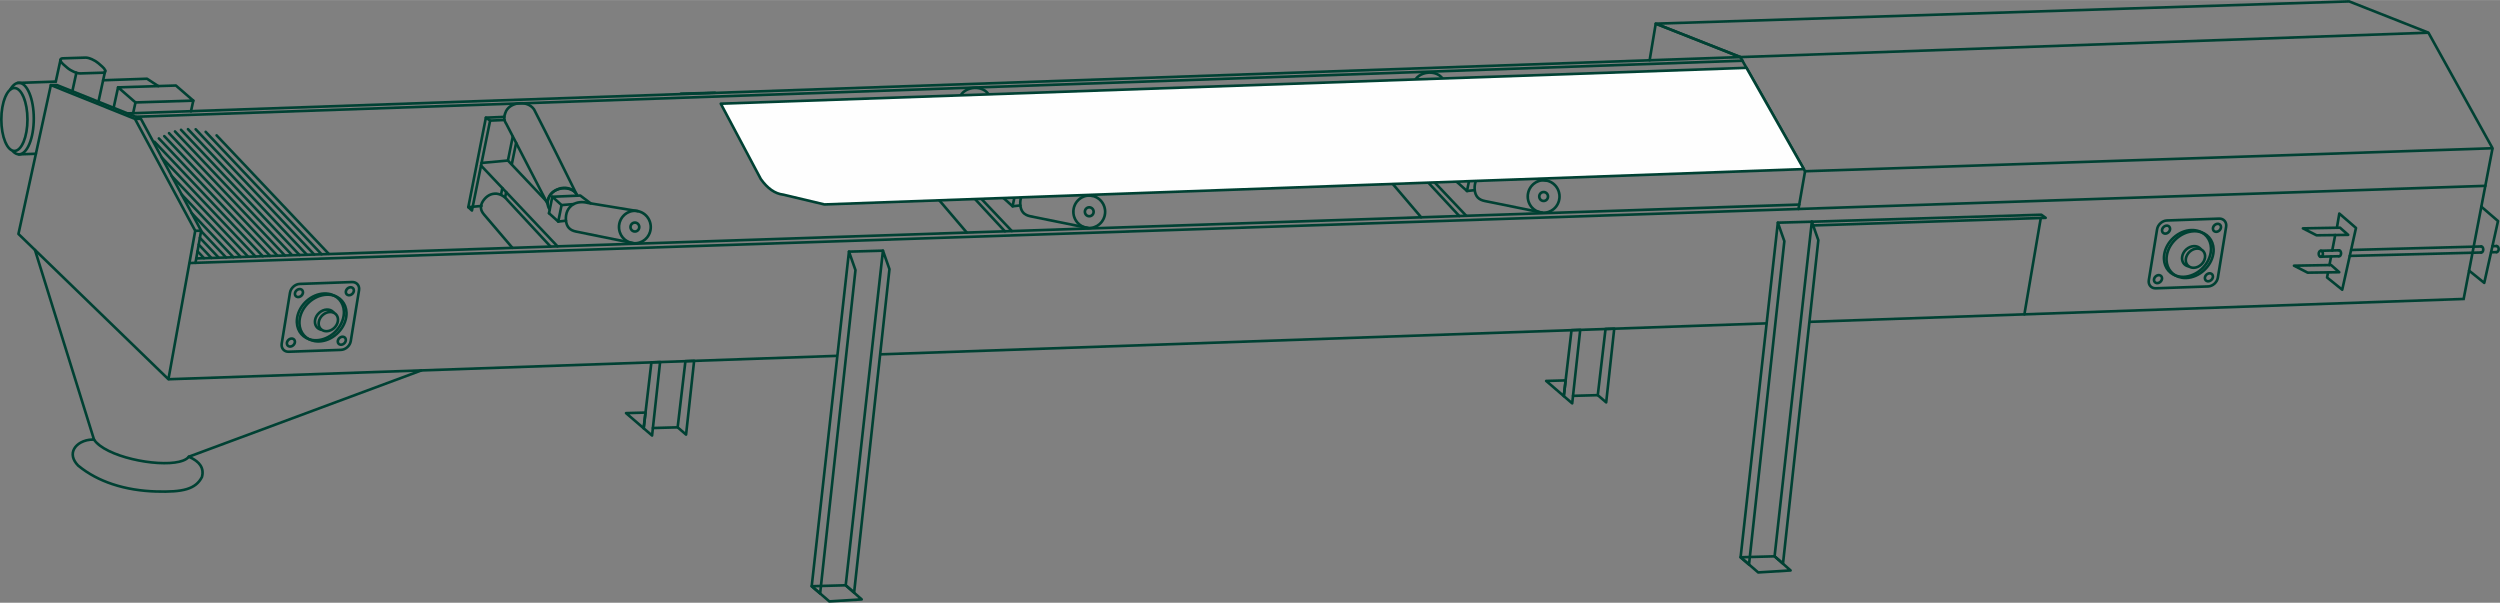 <?xml version="1.0" encoding="UTF-8"?> <!-- Creator: CorelDRAW --> <svg xmlns="http://www.w3.org/2000/svg" xmlns:xlink="http://www.w3.org/1999/xlink" xmlns:xodm="http://www.corel.com/coreldraw/odm/2003" xml:space="preserve" width="1887px" height="455px" style="shape-rendering:geometricPrecision; text-rendering:geometricPrecision; image-rendering:optimizeQuality; fill-rule:evenodd; clip-rule:evenodd" viewBox="0 0 1723.02 415.34"><rect x="0" y="0" width="1723.02" height="415.34" fill="#808080" stroke="none"/> <defs> <style type="text/css"> <![CDATA[ .fil1 {fill:#FEFEFE} .fil0 {fill:#004133;fill-rule:nonzero} ]]> </style> </defs> <g id="Слой_x0020_1">  <path class="fil0" d="M35.71 59.84l-22 101.04 101.78 98.6 18.11 -100.32 -41.23 -76.57 -56.66 -22.75zm-23.89 101.15l22.34 -102.59 0.05 -0.15c0.18,-0.46 0.71,-0.69 1.18,-0.5l57.97 23.27c0.19,0.08 0.36,0.22 0.46,0.42l41.54 77.13c0.09,0.18 0.13,0.39 0.09,0.6l-18.47 102.27c-0.02,0.18 -0.11,0.37 -0.25,0.51 -0.35,0.36 -0.93,0.37 -1.29,0.02l-103.32 -100.09c-0.25,-0.22 -0.37,-0.55 -0.3,-0.89z"></path> <path class="fil0" d="M135.63 181.24c-0.09,0.5 -0.56,0.83 -1.05,0.74 -0.5,-0.08 -0.83,-0.55 -0.75,-1.05l3.86 -21.82 -41.23 -76.57 -57.49 -23.09 -3.91 0.05c-0.5,0.01 -0.91,-0.4 -0.92,-0.9 0,-0.5 0.4,-0.91 0.9,-0.92l4.04 -0.05c0.13,-0.01 0.27,0.01 0.4,0.06l57.97 23.28c0.19,0.08 0.36,0.22 0.46,0.42l41.52 77.1c0.1,0.18 0.15,0.4 0.11,0.62l-3.91 22.13z"></path> <polygon class="fil0" points="93.01,80.96 97.1,80.91 97.12,82.73 93.03,82.78 "></polygon> <polygon class="fil0" points="134.54,158.1 138.63,158.04 138.65,159.86 134.56,159.91 "></polygon> <polygon class="fil0" points="1247.04,220.85 1697.21,205.1 1716.98,101.94 1718.77,102.29 1698.72,206.87 1247.1,222.66 "></polygon> <polygon class="fil0" points="116.05,260.41 577.09,244.28 577.14,246.1 116.11,262.23 "></polygon> <polygon class="fil0" points="606.58,243.25 1217.94,221.86 1218,223.68 606.63,245.07 "></polygon> <path class="fil0" d="M1618.9 1.83l-473.32 15.19 54.24 21.42c0.22,0.08 0.39,0.25 0.48,0.45l44.28 78.15 471.78 -15.78 -43.31 -78.07 -54.15 -21.36zm-477.78 13.51l477.85 -15.33c0.14,-0.02 0.28,0 0.42,0.05l54.63 21.55c0.19,0.08 0.35,0.22 0.46,0.41l44.18 79.65c0.08,0.12 0.12,0.26 0.12,0.42 0.02,0.5 -0.38,0.92 -0.88,0.93l-473.77 15.85c-0.34,0.03 -0.69,-0.14 -0.86,-0.46l-44.42 -78.39 -58.04 -22.92c-0.32,-0.13 -0.56,-0.45 -0.57,-0.82 -0.02,-0.5 0.38,-0.92 0.88,-0.94z"></path> <polygon class="fil0" points="1199.45,38.38 1673.65,21.55 1673.72,23.37 1199.52,40.19 "></polygon> <path class="fil0" d="M87.83 78.99c-0.5,0.01 -0.92,-0.38 -0.94,-0.88 -0.01,-0.5 0.38,-0.92 0.89,-0.94l1111.68 -38.79c0.5,-0.02 0.92,0.38 0.93,0.88 0.02,0.5 -0.38,0.92 -0.88,0.93l-1111.68 38.8z"></path> <path class="fil0" d="M94.32 81.3c-0.5,0.01 -0.92,-0.38 -0.93,-0.88 -0.02,-0.5 0.38,-0.93 0.88,-0.94l1106.59 -38.62c0.5,-0.01 0.93,0.38 0.94,0.88 0.02,0.51 -0.38,0.93 -0.88,0.94l-1106.6 38.62z"></path> <path class="fil0" d="M1199.82 38.44c0.47,0.18 0.7,0.71 0.51,1.18 -0.18,0.47 -0.71,0.7 -1.18,0.51l-57.29 -22.62 -4.02 24.11c-0.08,0.5 -0.55,0.83 -1.05,0.75 -0.5,-0.08 -0.83,-0.55 -0.75,-1.05l4.2 -25.16c0.01,-0.08 0.03,-0.17 0.06,-0.24 0.18,-0.47 0.72,-0.7 1.18,-0.52l58.34 23.04z"></path> <path class="fil0" d="M130.93 182.12c-0.5,0.02 -0.92,-0.38 -0.93,-0.88 -0.02,-0.5 0.38,-0.92 0.88,-0.93l1581.99 -53.19c0.5,-0.01 0.93,0.38 0.94,0.89 0.02,0.5 -0.38,0.92 -0.88,0.93l-1582 53.18z"></path> <path class="fil0" d="M135.29 178.98c-0.5,0.02 -0.92,-0.38 -0.93,-0.88 -0.02,-0.5 0.38,-0.92 0.88,-0.94l1104.76 -37.14c0.51,-0.01 0.93,0.38 0.94,0.89 0.02,0.5 -0.38,0.92 -0.88,0.93l-1104.77 37.14z"></path> <path class="fil0" d="M558.53 403.88l25.68 -230.61c0.05,-0.5 0.5,-0.86 1,-0.81 0.38,0.04 0.67,0.31 0.77,0.65l4.48 12.7c0.04,0.14 0.06,0.27 0.04,0.4l-24.36 222.86c-0.05,0.5 -0.5,0.86 -1,0.81 -0.21,-0.02 -0.39,-0.11 -0.53,-0.24l-5.77 -4.98c-0.23,-0.2 -0.34,-0.5 -0.31,-0.78zm27.05 -226.45l-25.19 226.17 4.13 3.55 24.15 -220.93 -3.09 -8.79z"></path> <path class="fil0" d="M581.96 403.22l25.67 -230.61c0.06,-0.5 0.51,-0.86 1.01,-0.8 0.37,0.04 0.67,0.3 0.77,0.64l4.47 12.71c0.05,0.13 0.06,0.26 0.05,0.39l-24.36 222.86c-0.06,0.5 -0.51,0.86 -1.01,0.81 -0.2,-0.02 -0.38,-0.11 -0.52,-0.24l-5.77 -4.97c-0.24,-0.2 -0.34,-0.5 -0.31,-0.79zm27.04 -226.44l-25.18 226.17 4.12 3.55 24.16 -220.94 -3.1 -8.78z"></path> <path class="fil0" d="M582.53 404.24l-20.72 0.58 10.07 8.67 19.75 -1.21 -9.1 -8.04zm-23.12 -1.17l23.41 -0.66c0.23,-0.01 0.46,0.07 0.64,0.23l11 9.71c0.19,0.16 0.32,0.39 0.33,0.65 0.03,0.5 -0.35,0.93 -0.85,0.96l-22.32 1.37c-0.23,0.02 -0.46,-0.06 -0.65,-0.22l-12.13 -10.45c-0.19,-0.16 -0.31,-0.39 -0.31,-0.66 -0.02,-0.5 0.38,-0.92 0.88,-0.93z"></path> <path class="fil0" d="M585.14 174.28c-0.5,0.01 -0.92,-0.38 -0.94,-0.89 -0.01,-0.5 0.39,-0.92 0.89,-0.93l23.42 -0.66c0.51,-0.01 0.92,0.39 0.94,0.89 0.01,0.5 -0.39,0.92 -0.89,0.93l-23.42 0.66z"></path> <path class="fil0" d="M442.71 295.01l5.33 -45.44c0.06,-0.48 0.47,-0.83 0.94,-0.81l5.95 -0.21c0.5,-0.01 0.92,0.38 0.93,0.88l-5.54 50.78c-0.05,0.5 -0.5,0.86 -1,0.81 -0.2,-0.02 -0.38,-0.11 -0.52,-0.24l-5.78 -4.97c-0.23,-0.21 -0.34,-0.51 -0.31,-0.8zm7.05 -44.46l-5.18 44.2 4.12 3.54 5.23 -47.88 -4.17 0.14z"></path> <path class="fil0" d="M1076.87 272.83l5.33 -45.44c0.05,-0.48 0.47,-0.83 0.94,-0.81l5.94 -0.21c0.5,-0.01 0.92,0.38 0.94,0.88l-5.54 50.77c-0.05,0.5 -0.5,0.87 -1,0.81 -0.21,-0.02 -0.39,-0.1 -0.53,-0.23l-5.77 -4.98c-0.24,-0.2 -0.34,-0.5 -0.31,-0.79zm7.05 -44.46l-5.18 44.19 4.12 3.55 5.23 -47.88 -4.17 0.14z"></path> <path class="fil0" d="M466.14 294.36l5.35 -45.61c0.05,-0.48 0.46,-0.83 0.94,-0.81l5.94 -0.21c0.5,-0.01 0.92,0.38 0.94,0.89l-5.56 50.93c-0.05,0.5 -0.5,0.86 -1,0.81 -0.21,-0.02 -0.39,-0.11 -0.53,-0.24l-5.77 -4.97c-0.24,-0.2 -0.34,-0.5 -0.31,-0.79zm7.07 -44.63l-5.2 44.36 4.12 3.55 5.25 -48.05 -4.17 0.14z"></path> <path class="fil0" d="M1100.3 272.18l5.34 -45.61c0.06,-0.48 0.47,-0.83 0.94,-0.81l5.95 -0.21c0.5,-0.01 0.92,0.38 0.93,0.88l-5.56 50.94c-0.05,0.5 -0.5,0.86 -1,0.81 -0.2,-0.02 -0.38,-0.11 -0.52,-0.24l-5.78 -4.97c-0.23,-0.21 -0.34,-0.51 -0.3,-0.79zm7.06 -44.63l-5.2 44.36 4.12 3.54 5.25 -48.04 -4.17 0.14z"></path> <path class="fil0" d="M443.86 285.23l-10 0.28 9.05 7.8 0.95 -8.08zm-12.4 -1.47l13.53 -0.37c0.5,0.06 0.86,0.51 0.8,1.01l-1.27 10.82c-0.02,0.18 -0.09,0.35 -0.21,0.49 -0.33,0.38 -0.91,0.42 -1.29,0.1l-12.13 -10.45c-0.19,-0.16 -0.31,-0.4 -0.31,-0.66 -0.02,-0.51 0.38,-0.93 0.88,-0.94z"></path> <path class="fil0" d="M1078.02 263.05l-10 0.28 9.05 7.8 0.95 -8.08zm-12.4 -1.47l13.53 -0.37c0.5,0.05 0.86,0.51 0.8,1l-1.27 10.83c-0.02,0.17 -0.09,0.35 -0.22,0.49 -0.32,0.38 -0.9,0.42 -1.28,0.09l-12.13 -10.44c-0.19,-0.17 -0.31,-0.4 -0.32,-0.67 -0.01,-0.5 0.39,-0.92 0.89,-0.93z"></path> <path class="fil0" d="M469.32 65.42c-0.5,0.01 -0.92,-0.38 -0.94,-0.89 -0.01,-0.5 0.39,-0.92 0.89,-0.93l23.43 -0.65c0.5,-0.02 0.92,0.38 0.93,0.88 0.01,0.5 -0.38,0.92 -0.89,0.93l-23.42 0.66z"></path> <path class="fil0" d="M1198.73 383.92l25.67 -230.61c0.06,-0.5 0.51,-0.86 1.01,-0.81 0.37,0.04 0.67,0.31 0.77,0.65l4.47 12.7c0.05,0.13 0.06,0.27 0.05,0.4l-24.36 222.86c-0.06,0.5 -0.51,0.86 -1.01,0.81 -0.2,-0.03 -0.38,-0.11 -0.52,-0.24l-5.77 -4.98c-0.24,-0.2 -0.34,-0.5 -0.31,-0.78zm27.04 -226.45l-25.18 226.17 4.12 3.55 24.15 -220.93 -3.09 -8.79z"></path> <path class="fil0" d="M1222.15 383.26l25.68 -230.61c0.05,-0.5 0.5,-0.86 1,-0.8 0.38,0.04 0.67,0.3 0.78,0.64l4.47 12.71c0.04,0.13 0.06,0.26 0.04,0.39l-24.36 222.86c-0.05,0.5 -0.5,0.86 -1,0.81 -0.2,-0.02 -0.38,-0.11 -0.52,-0.24l-5.78 -4.97c-0.23,-0.2 -0.34,-0.5 -0.31,-0.79zm27.05 -226.45l-25.18 226.17 4.12 3.56 24.15 -220.94 -3.09 -8.79z"></path> <path class="fil0" d="M1222.72 384.28l-20.72 0.58 10.08 8.67 19.75 -1.21 -9.11 -8.04zm-23.11 -1.17l23.41 -0.66c0.22,-0.01 0.46,0.07 0.64,0.23l11 9.71c0.19,0.16 0.31,0.39 0.33,0.65 0.03,0.5 -0.36,0.93 -0.86,0.96l-22.31 1.37c-0.23,0.02 -0.46,-0.06 -0.65,-0.22l-12.13 -10.45c-0.19,-0.16 -0.31,-0.39 -0.32,-0.66 -0.01,-0.5 0.38,-0.92 0.89,-0.93z"></path> <path class="fil0" d="M1225.33 154.32c-0.5,0.01 -0.92,-0.39 -0.93,-0.89 -0.01,-0.5 0.38,-0.92 0.88,-0.93l23.43 -0.66c0.5,-0.01 0.92,0.39 0.93,0.89 0.02,0.5 -0.38,0.92 -0.88,0.93l-23.43 0.66z"></path> <path class="fil0" d="M450.03 295.85c-0.5,0.01 -0.92,-0.38 -0.94,-0.89 -0.01,-0.5 0.39,-0.92 0.89,-0.93l17.04 -0.48c0.5,-0.01 0.92,0.39 0.93,0.89 0.02,0.5 -0.38,0.92 -0.88,0.93l-17.04 0.48z"></path> <path class="fil0" d="M1084.18 273.67c-0.5,0.01 -0.92,-0.39 -0.93,-0.89 -0.01,-0.5 0.38,-0.92 0.88,-0.93l17.05 -0.48c0.5,-0.01 0.92,0.38 0.93,0.88 0.01,0.51 -0.38,0.92 -0.89,0.94l-17.04 0.48z"></path> <path class="fil0" d="M206.58 194.71l36 -1.28c0.42,-0.02 0.83,0.01 1.23,0.07 1.34,0.22 2.47,0.86 3.28,1.8 0.8,0.92 1.29,2.14 1.34,3.5 0.01,0.43 -0.01,0.87 -0.09,1.32l-5.7 35.06c-0.29,1.81 -1.29,3.49 -2.67,4.71 -1.37,1.24 -3.13,2.03 -4.95,2.1l-35.99 1.28c-0.42,0.01 -0.84,-0.01 -1.23,-0.08 -1.34,-0.21 -2.47,-0.85 -3.28,-1.79 -0.81,-0.93 -1.29,-2.14 -1.34,-3.51 -0.01,-0.42 0.01,-0.86 0.08,-1.31l5.71 -35.06c0.29,-1.81 1.29,-3.49 2.66,-4.72 1.38,-1.23 3.14,-2.03 4.95,-2.09zm36.05 0.53l-35.98 1.29c-1.38,0.04 -2.73,0.67 -3.8,1.62 -1.08,0.97 -1.86,2.27 -2.09,3.66l-5.7 35.06c-0.05,0.33 -0.07,0.65 -0.06,0.96 0.03,0.93 0.36,1.76 0.9,2.38 0.53,0.62 1.29,1.04 2.19,1.19 0.28,0.04 0.58,0.06 0.88,0.05l35.99 -1.28c1.38,-0.05 2.73,-0.67 3.8,-1.63 1.08,-0.96 1.86,-2.26 2.09,-3.66l5.7 -35.06c0.05,-0.32 0.07,-0.65 0.06,-0.95 -0.03,-0.94 -0.36,-1.76 -0.9,-2.38 -0.53,-0.62 -1.29,-1.04 -2.19,-1.19 -0.28,-0.05 -0.58,-0.07 -0.89,-0.06z"></path> <path class="fil0" d="M1493.41 150.99l35.99 -1.28c0.42,-0.02 0.84,0.01 1.23,0.07 1.34,0.22 2.47,0.86 3.28,1.8 0.81,0.93 1.29,2.14 1.34,3.51 0.02,0.42 -0.01,0.86 -0.08,1.31l-5.7 35.06c-0.3,1.82 -1.3,3.49 -2.67,4.72 -1.38,1.23 -3.14,2.03 -4.95,2.09l-35.99 1.28c-0.43,0.02 -0.84,-0.01 -1.24,-0.07 -1.34,-0.22 -2.47,-0.86 -3.28,-1.8 -0.8,-0.93 -1.29,-2.14 -1.34,-3.5 -0.01,-0.43 0.02,-0.87 0.09,-1.32l5.7 -35.06c0.29,-1.81 1.29,-3.49 2.67,-4.72 1.37,-1.23 3.13,-2.03 4.95,-2.09zm36.04 0.54l-35.98 1.28c-1.38,0.05 -2.73,0.67 -3.8,1.63 -1.08,0.96 -1.86,2.26 -2.08,3.65l-5.71 35.06c-0.05,0.33 -0.07,0.66 -0.06,0.96 0.03,0.94 0.36,1.76 0.9,2.38 0.53,0.62 1.29,1.04 2.19,1.19 0.28,0.05 0.58,0.06 0.89,0.05l35.98 -1.28c1.38,-0.05 2.73,-0.67 3.81,-1.63 1.07,-0.96 1.85,-2.26 2.08,-3.65l5.7 -35.06c0.05,-0.33 0.07,-0.66 0.06,-0.96 -0.03,-0.94 -0.36,-1.76 -0.89,-2.38 -0.54,-0.62 -1.3,-1.04 -2.2,-1.19 -0.28,-0.04 -0.58,-0.06 -0.89,-0.05z"></path> <path class="fil0" d="M206.45 198.26c0.24,-0.01 0.47,0 0.69,0.04l0.04 0.01c0.73,0.12 1.35,0.48 1.79,0.99 0.45,0.52 0.72,1.19 0.75,1.95 0.01,0.23 -0.01,0.48 -0.05,0.72 -0.15,0.97 -0.68,1.86 -1.41,2.51 -0.73,0.65 -1.67,1.07 -2.64,1.1 -0.24,0.01 -0.47,0 -0.69,-0.04 -0.75,-0.12 -1.38,-0.48 -1.83,-1l-0.06 -0.07c-0.41,-0.51 -0.66,-1.16 -0.69,-1.88 -0.01,-0.23 0.01,-0.48 0.05,-0.72l0.01 -0.04c0.16,-0.95 0.69,-1.83 1.4,-2.47 0.73,-0.65 1.67,-1.07 2.64,-1.1zm0.4 1.83l-0.33 -0.02c-0.54,0.02 -1.07,0.27 -1.5,0.65 -0.42,0.37 -0.73,0.88 -0.82,1.41l0 0.04c-0.03,0.12 -0.03,0.25 -0.03,0.36 0.01,0.3 0.11,0.57 0.27,0.78l0.03 0.03c0.18,0.21 0.44,0.36 0.75,0.41 0.11,0.01 0.22,0.02 0.34,0.02 0.53,-0.02 1.07,-0.27 1.49,-0.65 0.43,-0.38 0.74,-0.89 0.83,-1.44 0.02,-0.13 0.02,-0.25 0.02,-0.36 -0.01,-0.33 -0.12,-0.62 -0.3,-0.83 -0.18,-0.2 -0.43,-0.34 -0.72,-0.39l-0.03 -0.01z"></path> <path class="fil0" d="M1493.27 154.54c0.24,-0.01 0.48,0 0.69,0.04l0.04 0.01c0.73,0.12 1.35,0.48 1.8,0.99 0.44,0.52 0.71,1.2 0.74,1.95 0.01,0.24 -0.01,0.48 -0.04,0.72 -0.16,0.97 -0.69,1.86 -1.42,2.51 -0.72,0.65 -1.66,1.07 -2.64,1.11 -0.24,0.01 -0.47,-0.01 -0.69,-0.05 -0.74,-0.12 -1.38,-0.48 -1.83,-1l-0.05 -0.07c-0.42,-0.5 -0.67,-1.15 -0.69,-1.88 -0.01,-0.23 0,-0.47 0.04,-0.72l0.01 -0.03c0.16,-0.96 0.69,-1.83 1.4,-2.47 0.73,-0.65 1.67,-1.08 2.64,-1.11zm0.4 1.84l-0.33 -0.02c-0.54,0.01 -1.07,0.26 -1.5,0.64 -0.42,0.38 -0.72,0.88 -0.82,1.42l0 0.03c-0.02,0.12 -0.03,0.25 -0.03,0.36 0.01,0.3 0.11,0.57 0.27,0.78l0.04 0.04c0.18,0.2 0.44,0.35 0.74,0.4 0.11,0.02 0.22,0.02 0.34,0.02 0.53,-0.02 1.07,-0.27 1.49,-0.65 0.43,-0.38 0.74,-0.89 0.83,-1.44 0.02,-0.13 0.03,-0.25 0.02,-0.36 -0.01,-0.33 -0.12,-0.62 -0.3,-0.83 -0.17,-0.2 -0.42,-0.34 -0.72,-0.39l-0.03 0z"></path> <path class="fil0" d="M200.01 237.87c0.54,-0.02 1.07,-0.26 1.49,-0.64 0.43,-0.39 0.74,-0.9 0.83,-1.44 0.02,-0.13 0.03,-0.26 0.02,-0.37 -0.01,-0.32 -0.12,-0.61 -0.3,-0.82l-0.03 -0.04c-0.18,-0.18 -0.42,-0.31 -0.72,-0.36l-0.33 -0.02c-0.54,0.02 -1.07,0.26 -1.49,0.64 -0.43,0.39 -0.74,0.9 -0.83,1.45 -0.02,0.12 -0.03,0.25 -0.03,0.36 0.01,0.33 0.13,0.61 0.31,0.82l0.01 0.02c0.18,0.19 0.43,0.33 0.73,0.38l0.34 0.02zm2.71 0.71c-0.73,0.65 -1.67,1.07 -2.65,1.11 -0.23,0.01 -0.47,-0.01 -0.69,-0.04 -0.73,-0.12 -1.35,-0.47 -1.81,-0.98l-0.01 -0.02c-0.46,-0.52 -0.73,-1.2 -0.75,-1.96 -0.01,-0.23 0,-0.47 0.04,-0.71 0.16,-0.97 0.69,-1.86 1.41,-2.51 0.73,-0.65 1.67,-1.07 2.65,-1.11 0.23,-0.01 0.47,0.01 0.69,0.04 0.71,0.12 1.32,0.45 1.77,0.94l0.06 0.06c0.45,0.52 0.72,1.2 0.74,1.96 0.01,0.23 0,0.47 -0.04,0.71 -0.16,0.97 -0.69,1.86 -1.41,2.51z"></path> <path class="fil0" d="M1486.83 194.15c0.54,-0.02 1.07,-0.26 1.5,-0.64 0.42,-0.38 0.73,-0.9 0.82,-1.44 0.02,-0.13 0.03,-0.26 0.03,-0.37 -0.01,-0.32 -0.13,-0.61 -0.31,-0.82l-0.03 -0.04c-0.18,-0.18 -0.42,-0.31 -0.71,-0.36l-0.34 -0.02c-0.53,0.02 -1.07,0.27 -1.49,0.65 -0.43,0.38 -0.74,0.89 -0.83,1.44 -0.02,0.13 -0.03,0.25 -0.02,0.36 0.01,0.33 0.12,0.61 0.3,0.82l0.02 0.02c0.17,0.2 0.43,0.33 0.73,0.38l0.33 0.02zm2.71 0.71c-0.73,0.65 -1.67,1.08 -2.64,1.11 -0.24,0.01 -0.48,-0.01 -0.69,-0.04 -0.74,-0.12 -1.36,-0.47 -1.81,-0.98l-0.02 -0.02c-0.45,-0.52 -0.72,-1.2 -0.75,-1.95 -0.01,-0.24 0.01,-0.48 0.04,-0.72 0.16,-0.97 0.69,-1.86 1.42,-2.51 0.72,-0.65 1.67,-1.07 2.64,-1.11 0.24,0 0.47,0.01 0.69,0.05 0.71,0.11 1.32,0.45 1.77,0.93l0.06 0.06c0.45,0.52 0.72,1.2 0.75,1.96 0,0.23 -0.01,0.47 -0.05,0.72 -0.16,0.97 -0.69,1.86 -1.41,2.5z"></path> <path class="fil0" d="M218.15 233.55c4.21,-0.15 8.3,-2.01 11.52,-4.89 3.22,-2.89 5.56,-6.79 6.25,-11.03l0.01 -0.03c0.16,-1.01 0.22,-2 0.19,-2.94 -0.11,-2.96 -1.14,-5.57 -2.86,-7.55 -1.71,-1.97 -4.12,-3.32 -6.99,-3.79l-0.03 -0.01c-0.89,-0.14 -1.82,-0.19 -2.78,-0.16 -4.21,0.15 -8.3,2.01 -11.52,4.89 -3.22,2.88 -5.56,6.79 -6.25,11.02l-0.01 0.04c-0.16,1.01 -0.22,1.99 -0.19,2.94 0.11,2.96 1.14,5.56 2.86,7.54 1.71,1.97 4.12,3.33 6.99,3.8l0.03 0c0.89,0.14 1.82,0.2 2.78,0.17zm12.73 -3.54c-3.52,3.15 -8.02,5.19 -12.66,5.35 -1.09,0.04 -2.14,-0.02 -3.14,-0.18l-0.03 -0.01c-3.3,-0.54 -6.09,-2.11 -8.08,-4.4 -1.98,-2.28 -3.17,-5.28 -3.29,-8.67 -0.04,-1.06 0.03,-2.16 0.21,-3.29l0 -0.04c0.76,-4.66 3.32,-8.94 6.84,-12.09 3.52,-3.15 8.02,-5.18 12.66,-5.35 1.09,-0.04 2.14,0.03 3.14,0.19l0.03 0c3.3,0.54 6.09,2.11 8.08,4.4 1.98,2.29 3.17,5.28 3.29,8.67 0.04,1.07 -0.03,2.17 -0.21,3.3l0 0.03c-0.76,4.66 -3.32,8.94 -6.84,12.09z"></path> <path class="fil0" d="M1504.98 189.83c4.2,-0.15 8.29,-2.01 11.51,-4.89 3.23,-2.88 5.56,-6.79 6.25,-11.03l0.01 -0.03c0.16,-1.01 0.22,-2 0.19,-2.94 -0.11,-2.96 -1.14,-5.57 -2.85,-7.54 -1.72,-1.98 -4.13,-3.33 -7,-3.8l-0.03 0c-0.88,-0.14 -1.81,-0.2 -2.78,-0.17 -4.2,0.15 -8.3,2.01 -11.52,4.89 -3.22,2.88 -5.56,6.79 -6.25,11.03l0 0.03c-0.17,1.01 -0.23,1.99 -0.19,2.94 0.1,2.96 1.13,5.57 2.85,7.54 1.71,1.98 4.12,3.33 6.99,3.8l0.03 0c0.89,0.14 1.82,0.2 2.79,0.17zm12.73 -3.54c-3.53,3.16 -8.03,5.19 -12.67,5.36 -1.09,0.03 -2.14,-0.03 -3.13,-0.19l-0.04 -0.01c-3.3,-0.53 -6.09,-2.1 -8.08,-4.4 -1.98,-2.28 -3.17,-5.28 -3.29,-8.66 -0.04,-1.07 0.03,-2.17 0.21,-3.3l0.01 -0.04c0.75,-4.66 3.31,-8.93 6.83,-12.08 3.52,-3.16 8.02,-5.19 12.66,-5.36 1.09,-0.03 2.14,0.03 3.14,0.19l0.04 0.01c3.3,0.53 6.08,2.1 8.07,4.4 1.99,2.28 3.18,5.27 3.3,8.66 0.03,1.07 -0.04,2.17 -0.22,3.3l0 0.04c-0.76,4.65 -3.32,8.93 -6.83,12.08z"></path> <path class="fil0" d="M219.93 234.33c4.2,-0.15 8.3,-2 11.52,-4.89 3.22,-2.88 5.56,-6.78 6.25,-11.02l0 -0.03c0.16,-1.02 0.22,-2 0.19,-2.95 -0.1,-2.96 -1.13,-5.56 -2.85,-7.54 -1.72,-1.97 -4.13,-3.33 -6.99,-3.79l-0.03 -0.01c-0.89,-0.14 -1.82,-0.2 -2.79,-0.16 -4.2,0.15 -8.3,2 -11.52,4.88 -3.22,2.89 -5.56,6.79 -6.25,11.03l0 0.03c-0.16,1.01 -0.22,2 -0.19,2.95 0.1,2.96 1.14,5.56 2.85,7.54 1.72,1.97 4.13,3.33 7,3.79l0.03 0.01c0.88,0.14 1.81,0.2 2.78,0.16zm12.73 -3.53c-3.52,3.15 -8.03,5.19 -12.67,5.35 -1.08,0.04 -2.13,-0.03 -3.13,-0.19l-0.04 0c-3.3,-0.54 -6.08,-2.11 -8.07,-4.4 -1.99,-2.29 -3.18,-5.28 -3.3,-8.67 -0.03,-1.07 0.03,-2.17 0.21,-3.3l0.01 -0.03c0.76,-4.66 3.31,-8.94 6.83,-12.09 3.53,-3.15 8.03,-5.19 12.67,-5.35 1.08,-0.04 2.13,0.03 3.13,0.19l0.04 0c3.3,0.54 6.08,2.11 8.07,4.4 1.99,2.28 3.18,5.28 3.3,8.67 0.04,1.06 -0.03,2.17 -0.21,3.29l-0.01 0.04c-0.75,4.66 -3.31,8.94 -6.83,12.09z"></path> <path class="fil0" d="M1506.75 190.62c4.2,-0.15 8.3,-2.01 11.52,-4.89 3.22,-2.89 5.56,-6.79 6.25,-11.03l0 -0.03c0.17,-1.01 0.23,-2 0.19,-2.95 -0.1,-2.95 -1.13,-5.56 -2.85,-7.54 -1.71,-1.97 -4.12,-3.32 -6.99,-3.79l-0.03 -0.01c-0.89,-0.14 -1.82,-0.2 -2.79,-0.16 -4.2,0.15 -8.29,2.01 -11.51,4.89 -3.22,2.88 -5.56,6.79 -6.25,11.02l-0.01 0.03c-0.16,1.02 -0.22,2 -0.19,2.95 0.11,2.96 1.14,5.56 2.86,7.54 1.71,1.97 4.12,3.33 6.99,3.79l0.03 0.01c0.89,0.14 1.82,0.2 2.78,0.17zm12.73 -3.54c-3.52,3.15 -8.02,5.19 -12.66,5.35 -1.09,0.04 -2.14,-0.02 -3.14,-0.18l-0.03 -0.01c-3.3,-0.54 -6.09,-2.11 -8.08,-4.4 -1.99,-2.28 -3.17,-5.28 -3.3,-8.67 -0.03,-1.06 0.04,-2.17 0.22,-3.29l0 -0.04c0.76,-4.66 3.31,-8.94 6.84,-12.09 3.52,-3.15 8.02,-5.18 12.66,-5.35 1.09,-0.04 2.14,0.03 3.13,0.19l0.04 0c3.3,0.54 6.09,2.11 8.08,4.4 1.98,2.29 3.17,5.28 3.29,8.67 0.04,1.07 -0.03,2.17 -0.21,3.3l0 0.03c-0.76,4.66 -3.32,8.94 -6.84,12.09z"></path> <path class="fil0" d="M227.39 215.88c-1.59,0.06 -3.16,0.77 -4.39,1.87 -1.24,1.11 -2.13,2.6 -2.4,4.22 -0.06,0.39 -0.08,0.76 -0.07,1.12 0.04,1.09 0.42,2.04 1.04,2.76 0.62,0.72 1.51,1.21 2.56,1.38 0.33,0.06 0.68,0.08 1.05,0.07 1.59,-0.06 3.16,-0.77 4.39,-1.87 1.24,-1.11 2.13,-2.6 2.4,-4.22 0.06,-0.39 0.08,-0.76 0.07,-1.12 -0.04,-1.09 -0.42,-2.04 -1.04,-2.76 -0.63,-0.72 -1.51,-1.21 -2.56,-1.38 -0.33,-0.06 -0.68,-0.08 -1.05,-0.07zm-5.6 0.52c1.53,-1.38 3.5,-2.26 5.54,-2.34 0.49,-0.01 0.96,0.02 1.41,0.09 1.48,0.24 2.73,0.95 3.63,1.99 0.9,1.02 1.43,2.37 1.49,3.89 0.01,0.47 -0.02,0.97 -0.1,1.47 -0.33,2.04 -1.45,3.91 -2.98,5.28 -1.53,1.37 -3.51,2.26 -5.54,2.34 -0.49,0.01 -0.96,-0.02 -1.41,-0.09 -1.48,-0.24 -2.74,-0.95 -3.63,-1.99 -0.9,-1.02 -1.43,-2.37 -1.49,-3.89 -0.01,-0.47 0.02,-0.97 0.1,-1.47 0.33,-2.04 1.44,-3.91 2.98,-5.28z"></path> <path class="fil0" d="M1514.22 172.16c-1.6,0.06 -3.17,0.77 -4.4,1.88 -1.23,1.1 -2.13,2.6 -2.39,4.21 -0.07,0.39 -0.09,0.76 -0.08,1.12 0.04,1.09 0.42,2.05 1.05,2.77 0.62,0.71 1.5,1.21 2.55,1.38 0.33,0.05 0.69,0.07 1.05,0.06 1.6,-0.06 3.16,-0.77 4.39,-1.87 1.24,-1.11 2.14,-2.6 2.4,-4.21 0.06,-0.39 0.08,-0.77 0.07,-1.12 -0.04,-1.09 -0.41,-2.05 -1.04,-2.77 -0.62,-0.72 -1.5,-1.21 -2.56,-1.38 -0.33,-0.06 -0.68,-0.08 -1.04,-0.07zm-5.61 0.52c1.54,-1.37 3.51,-2.26 5.54,-2.33 0.49,-0.02 0.96,0.01 1.41,0.08 1.48,0.24 2.74,0.95 3.64,1.99 0.89,1.03 1.43,2.37 1.48,3.89 0.02,0.48 -0.01,0.97 -0.1,1.47 -0.33,2.04 -1.44,3.91 -2.98,5.28 -1.53,1.38 -3.5,2.27 -5.54,2.34 -0.48,0.02 -0.96,-0.01 -1.4,-0.09 -1.49,-0.24 -2.74,-0.95 -3.64,-1.98 -0.9,-1.03 -1.43,-2.38 -1.48,-3.9 -0.02,-0.47 0.01,-0.97 0.09,-1.47 0.33,-2.04 1.45,-3.91 2.98,-5.28z"></path> <path class="fil0" d="M230.47 214.49c0.34,0.37 0.31,0.95 -0.06,1.28 -0.38,0.34 -0.95,0.31 -1.29,-0.06 -0.45,-0.51 -1.02,-0.89 -1.66,-1.15 -0.65,-0.26 -1.38,-0.38 -2.16,-0.35 -1.71,0.06 -3.38,0.82 -4.7,2 -1.32,1.18 -2.28,2.78 -2.56,4.51 -0.22,1.38 0.03,2.65 0.65,3.64 0.61,0.96 1.59,1.67 2.84,1.95 0.49,0.11 0.8,0.6 0.69,1.09 -0.11,0.49 -0.6,0.79 -1.09,0.68 -1.74,-0.39 -3.11,-1.38 -3.98,-2.75 -0.85,-1.36 -1.2,-3.07 -0.91,-4.9 0.35,-2.15 1.53,-4.13 3.15,-5.58 1.62,-1.45 3.7,-2.38 5.85,-2.46 1.03,-0.04 2.01,0.13 2.89,0.48 0.91,0.36 1.7,0.91 2.34,1.62z"></path> <path class="fil0" d="M1517.3 170.77c0.33,0.37 0.3,0.95 -0.07,1.29 -0.37,0.33 -0.95,0.3 -1.29,-0.07 -0.45,-0.51 -1.02,-0.89 -1.65,-1.14 -0.65,-0.26 -1.39,-0.39 -2.17,-0.36 -1.71,0.06 -3.38,0.82 -4.7,2 -1.32,1.18 -2.27,2.78 -2.56,4.51 -0.22,1.38 0.03,2.65 0.65,3.64 0.61,0.97 1.59,1.67 2.84,1.95 0.49,0.11 0.8,0.6 0.69,1.09 -0.11,0.49 -0.6,0.8 -1.09,0.69 -1.74,-0.39 -3.11,-1.39 -3.98,-2.76 -0.85,-1.35 -1.2,-3.06 -0.9,-4.9 0.35,-2.15 1.52,-4.13 3.14,-5.57 1.62,-1.45 3.7,-2.39 5.85,-2.47 1.03,-0.03 2.01,0.13 2.9,0.48 0.9,0.36 1.7,0.91 2.34,1.62z"></path> <path class="fil0" d="M241.6 198.83c-0.54,0.01 -1.07,0.26 -1.49,0.64 -0.43,0.38 -0.74,0.89 -0.83,1.44 -0.02,0.13 -0.03,0.26 -0.03,0.37 0.02,0.32 0.13,0.6 0.31,0.81l0.03 0.05c0.18,0.18 0.42,0.31 0.71,0.36l0.34 0.02c0.54,-0.02 1.07,-0.27 1.49,-0.65 0.43,-0.38 0.74,-0.89 0.83,-1.44 0.02,-0.13 0.03,-0.25 0.03,-0.36 -0.02,-0.33 -0.13,-0.61 -0.31,-0.82 -0.18,-0.21 -0.44,-0.36 -0.74,-0.4l-0.34 -0.02zm-2.71 -0.72c0.73,-0.65 1.67,-1.07 2.65,-1.1 0.23,-0.01 0.47,0 0.69,0.04 0.74,0.12 1.38,0.48 1.83,1 0.45,0.52 0.72,1.19 0.74,1.95 0.01,0.24 0,0.48 -0.04,0.72 -0.16,0.97 -0.69,1.86 -1.41,2.51 -0.73,0.65 -1.67,1.07 -2.65,1.1 -0.24,0.01 -0.47,0 -0.69,-0.04 -0.71,-0.11 -1.32,-0.45 -1.77,-0.93l-0.06 -0.07c-0.45,-0.51 -0.72,-1.19 -0.74,-1.95 -0.01,-0.23 0,-0.48 0.04,-0.72 0.16,-0.97 0.69,-1.86 1.41,-2.51z"></path> <path class="fil0" d="M1528.42 155.11c-0.53,0.02 -1.07,0.26 -1.49,0.64 -0.43,0.38 -0.74,0.9 -0.83,1.44 -0.02,0.13 -0.03,0.26 -0.02,0.37 0.01,0.32 0.12,0.61 0.3,0.82l0.04 0.04c0.17,0.18 0.42,0.31 0.71,0.36l0.33 0.02c0.54,-0.02 1.07,-0.27 1.5,-0.64 0.42,-0.39 0.73,-0.9 0.82,-1.45 0.02,-0.12 0.03,-0.25 0.03,-0.36 -0.01,-0.33 -0.12,-0.61 -0.31,-0.82 -0.18,-0.21 -0.44,-0.35 -0.74,-0.4l-0.34 -0.02zm-2.7 -0.71c0.72,-0.65 1.66,-1.08 2.64,-1.11 0.24,-0.01 0.47,0.01 0.69,0.04 0.74,0.12 1.38,0.48 1.83,1 0.45,0.52 0.72,1.2 0.75,1.95 0,0.24 -0.01,0.48 -0.05,0.72 -0.16,0.97 -0.69,1.86 -1.41,2.51 -0.73,0.65 -1.67,1.07 -2.64,1.11 -0.24,0.01 -0.48,-0.01 -0.7,-0.05 -0.71,-0.11 -1.32,-0.44 -1.76,-0.93l-0.06 -0.06c-0.45,-0.52 -0.72,-1.2 -0.75,-1.96 -0.01,-0.23 0.01,-0.47 0.05,-0.72 0.15,-0.97 0.68,-1.86 1.41,-2.5z"></path> <path class="fil0" d="M235.16 238.44c-0.24,0.01 -0.47,-0.01 -0.69,-0.04l-0.04 -0.01c-0.73,-0.13 -1.35,-0.48 -1.79,-1 -0.45,-0.51 -0.72,-1.19 -0.75,-1.95 -0.01,-0.23 0.01,-0.47 0.05,-0.71 0.15,-0.97 0.68,-1.86 1.41,-2.51 0.73,-0.65 1.67,-1.07 2.64,-1.11 0.24,-0.01 0.47,0.01 0.69,0.04 0.75,0.13 1.38,0.48 1.83,1l0.06 0.07c0.41,0.51 0.66,1.16 0.69,1.89 0.01,0.23 -0.01,0.47 -0.05,0.71l-0.01 0.04c-0.16,0.96 -0.69,1.83 -1.4,2.47 -0.73,0.65 -1.67,1.07 -2.64,1.11zm-0.4 -1.84l0.33 0.02c0.54,-0.02 1.07,-0.26 1.5,-0.64 0.42,-0.38 0.73,-0.88 0.82,-1.42l0 -0.03c0.02,-0.12 0.03,-0.25 0.03,-0.36 -0.01,-0.31 -0.11,-0.58 -0.27,-0.78l-0.04 -0.04c-0.18,-0.2 -0.43,-0.35 -0.74,-0.4 -0.11,-0.02 -0.22,-0.02 -0.34,-0.02 -0.53,0.02 -1.07,0.26 -1.49,0.64 -0.43,0.39 -0.74,0.9 -0.83,1.45 -0.02,0.12 -0.02,0.25 -0.02,0.36 0.01,0.33 0.12,0.61 0.3,0.82 0.18,0.2 0.42,0.34 0.72,0.4l0.03 0z"></path> <path class="fil0" d="M1521.98 194.72c-0.24,0.01 -0.47,0 -0.69,-0.04l-0.04 -0.01c-0.73,-0.12 -1.34,-0.48 -1.79,-0.99 -0.45,-0.52 -0.72,-1.2 -0.75,-1.95 -0.01,-0.24 0.01,-0.48 0.05,-0.72 0.16,-0.97 0.69,-1.86 1.41,-2.51 0.73,-0.65 1.67,-1.07 2.64,-1.11 0.24,0 0.48,0.01 0.69,0.05 0.75,0.12 1.38,0.48 1.83,1l0.06 0.07c0.41,0.51 0.66,1.15 0.69,1.88 0.01,0.23 -0.01,0.47 -0.05,0.72l0 0.03c-0.17,0.96 -0.69,1.83 -1.41,2.47 -0.73,0.65 -1.67,1.08 -2.64,1.11zm-0.4 -1.84l0.34 0.02c0.53,-0.01 1.07,-0.26 1.49,-0.64 0.42,-0.38 0.73,-0.88 0.82,-1.42l0.01 -0.03c0.02,-0.12 0.02,-0.25 0.02,-0.36 -0.01,-0.3 -0.11,-0.57 -0.27,-0.78l-0.03 -0.03c-0.18,-0.21 -0.44,-0.36 -0.75,-0.41 -0.1,-0.01 -0.22,-0.02 -0.33,-0.02 -0.54,0.02 -1.07,0.27 -1.5,0.65 -0.43,0.38 -0.74,0.89 -0.82,1.44 -0.03,0.13 -0.03,0.25 -0.03,0.36 0.01,0.33 0.12,0.62 0.31,0.83 0.17,0.19 0.42,0.34 0.71,0.39l0.03 0z"></path> <path class="fil0" d="M1248.76 153.66c-0.5,0.01 -0.92,-0.38 -0.94,-0.88 -0.01,-0.5 0.39,-0.92 0.89,-0.94l158.17 -4.82c0.21,0 0.4,0.06 0.56,0.18l2.97 2.14c0.41,0.3 0.5,0.87 0.21,1.27 -0.17,0.24 -0.44,0.37 -0.71,0.38l-160.24 5.24c-0.51,0.02 -0.93,-0.38 -0.94,-0.88 -0.02,-0.5 0.38,-0.92 0.88,-0.94l157.58 -5.15 -0.56 -0.41 -157.87 4.81z"></path> <path class="fil0" d="M1405.63 150.05c0.08,-0.5 0.55,-0.84 1.04,-0.75 0.5,0.08 0.83,0.55 0.75,1.04l-11.29 66.38c-0.08,0.5 -0.55,0.83 -1.05,0.75 -0.5,-0.08 -0.83,-0.55 -0.75,-1.05l11.3 -66.37z"></path> <path class="fil0" d="M290.11 254.37c0.47,-0.18 0.99,0.06 1.17,0.53 0.17,0.47 -0.07,0.99 -0.54,1.17l-158.27 58.75c2.98,1.55 5.13,3.36 6.46,5.41 1.65,2.56 2.03,5.47 1.12,8.73l-0.07 0.18c-2.27,4.37 -5.65,7.15 -10.94,8.75 -5.14,1.56 -12.08,1.99 -21.59,1.69 -10.11,-0.31 -20.51,-1.85 -30.3,-5.12 -8.64,-2.88 -16.81,-7.09 -23.91,-12.97l-0.11 -0.11c-2.05,-2.13 -3.23,-4.26 -3.69,-6.29 -0.52,-2.31 -0.12,-4.47 0.93,-6.34 1.04,-1.84 2.71,-3.4 4.78,-4.55 2.39,-1.34 5.32,-2.14 8.41,-2.21l-40.32 -129.5c-0.15,-0.48 0.12,-0.99 0.6,-1.14 0.48,-0.15 0.99,0.12 1.14,0.6l40.69 130.69c0.02,0.1 0.04,0.2 0.04,0.3 -0.02,0.51 -0.45,0.9 -0.95,0.88 -3.21,-0.14 -6.29,0.61 -8.73,1.97 -1.78,0.99 -3.2,2.31 -4.07,3.85 -0.84,1.49 -1.16,3.21 -0.74,5.05 0.39,1.71 1.41,3.54 3.21,5.42 6.92,5.72 14.88,9.82 23.29,12.62 9.62,3.21 19.83,4.73 29.78,5.04 9.32,0.28 16.08,-0.12 21.01,-1.62 4.74,-1.44 7.78,-3.91 9.82,-7.78 0.72,-2.69 0.41,-5.07 -0.93,-7.15 -1.41,-2.18 -3.95,-4.07 -7.63,-5.67 -0.21,-0.1 -0.39,-0.28 -0.48,-0.52 -0.18,-0.47 0.06,-0.99 0.53,-1.17l160.29 -59.49z"></path> <path class="fil0" d="M64.04 303.41c-0.28,-0.42 -0.16,-0.99 0.26,-1.26 0.42,-0.28 0.98,-0.16 1.26,0.26 0.88,1.34 2.17,2.64 3.78,3.87 6.78,5.2 19.03,9.1 30.84,10.89 11.73,1.77 22.95,1.48 27.78,-1.7 0.6,-0.39 1.09,-0.83 1.45,-1.31 0.31,-0.4 0.88,-0.47 1.28,-0.17 0.4,0.31 0.48,0.88 0.17,1.28 -0.49,0.64 -1.13,1.21 -1.9,1.72 -5.22,3.43 -16.93,3.82 -29.06,1.98 -12.06,-1.83 -24.63,-5.85 -31.67,-11.24 -1.76,-1.35 -3.19,-2.79 -4.19,-4.32z"></path> <path class="fil0" d="M1701.14 187.16c-0.39,-0.31 -0.46,-0.88 -0.14,-1.28 0.31,-0.39 0.89,-0.45 1.28,-0.13l9.31 7.52 9.06 -40.63 -11.09 -9.56c-0.38,-0.33 -0.42,-0.91 -0.09,-1.28 0.32,-0.38 0.9,-0.43 1.28,-0.1l11.5 9.92c0.24,0.21 0.37,0.55 0.29,0.89l-9.48 42.54c-0.02,0.15 -0.09,0.29 -0.19,0.42 -0.31,0.39 -0.89,0.45 -1.28,0.14l-10.45 -8.45z"></path> <path class="fil0" d="M1611.51 157.05c-0.08,0.5 -0.55,0.83 -1.05,0.75 -0.5,-0.08 -0.83,-0.55 -0.75,-1.05l1.66 -9.78c0.08,-0.49 0.55,-0.83 1.05,-0.74 0.18,0.03 0.35,0.11 0.48,0.23l11.46 9.9c0.27,0.23 0.37,0.59 0.29,0.91l-9.49 42.56c-0.1,0.49 -0.59,0.8 -1.08,0.69 -0.14,-0.03 -0.27,-0.09 -0.37,-0.18l-10.46 -8.44c-0.27,-0.22 -0.38,-0.56 -0.32,-0.88l0.67 -3.53c0.1,-0.5 0.58,-0.82 1.07,-0.73 0.49,0.1 0.82,0.58 0.72,1.07l-0.57 2.99 8.89 7.18 9.05 -40.62 -9.86 -8.51 -1.39 8.18z"></path> <path class="fil0" d="M1596.2 162.94l-9.41 -4.8c-0.45,-0.23 -0.63,-0.78 -0.4,-1.23 0.17,-0.33 0.52,-0.52 0.87,-0.49l25.49 -0.47c0.23,0 0.45,0.09 0.61,0.23l5.62 4.95c0.38,0.33 0.41,0.91 0.08,1.29 -0.19,0.21 -0.47,0.32 -0.74,0.3l-21.69 0.31c-0.15,0 -0.3,-0.03 -0.43,-0.09zm-5.33 -4.77l5.97 3.04 19.17 -0.27 -3.59 -3.16 -21.55 0.39z"></path> <path class="fil0" d="M1590.04 188.67l-9.41 -4.8c-0.45,-0.22 -0.63,-0.77 -0.4,-1.22 0.17,-0.34 0.52,-0.52 0.87,-0.5l25.49 -0.46c0.23,-0.01 0.45,0.08 0.61,0.22l5.62 4.95c0.38,0.34 0.41,0.91 0.08,1.29 -0.19,0.22 -0.47,0.32 -0.74,0.31l-21.69 0.31c-0.15,0 -0.3,-0.04 -0.43,-0.1zm-5.33 -4.77l5.97 3.05 19.17 -0.28 -3.59 -3.16 -21.55 0.39z"></path> <path class="fil0" d="M1606.36 182.79c-0.09,0.49 -0.57,0.82 -1.07,0.72 -0.49,-0.09 -0.81,-0.57 -0.72,-1.06l1.14 -5.95c0.09,-0.5 0.57,-0.82 1.07,-0.73 0.49,0.1 0.81,0.58 0.72,1.07l-1.14 5.95z"></path> <path class="fil0" d="M1608.27 172.82c-0.09,0.49 -0.57,0.82 -1.07,0.72 -0.49,-0.09 -0.81,-0.57 -0.72,-1.06l2.06 -10.73c0.09,-0.49 0.57,-0.82 1.06,-0.72 0.5,0.09 0.82,0.57 0.73,1.06l-2.06 10.73z"></path> <path class="fil0" d="M1710.03 170.72c-0.5,0 -0.91,-0.41 -0.91,-0.91 0,-0.51 0.41,-0.92 0.91,-0.92 0.72,0 1.35,0.39 1.78,1 0.36,0.53 0.59,1.23 0.59,2 0,0.76 -0.23,1.46 -0.59,1.99 -0.43,0.61 -1.06,1 -1.78,1 -0.5,0 -0.91,-0.41 -0.91,-0.92 0,-0.5 0.41,-0.91 0.91,-0.91 0.08,0 0.19,-0.08 0.28,-0.22 0.16,-0.23 0.26,-0.56 0.26,-0.94 0,-0.39 -0.1,-0.73 -0.26,-0.95 -0.09,-0.14 -0.2,-0.22 -0.28,-0.22z"></path> <path class="fil0" d="M1720.66 170.44c-0.51,0 -0.92,-0.41 -0.92,-0.91 0,-0.5 0.41,-0.91 0.92,-0.91 0.71,0 1.34,0.38 1.77,1 0.36,0.52 0.59,1.23 0.59,1.99 0,0.76 -0.23,1.47 -0.59,1.99 -0.43,0.62 -1.06,1 -1.77,1 -0.51,0 -0.92,-0.41 -0.92,-0.91 0,-0.51 0.41,-0.92 0.92,-0.92 0.08,0 0.18,-0.08 0.27,-0.21 0.16,-0.23 0.26,-0.57 0.26,-0.95 0,-0.38 -0.1,-0.72 -0.26,-0.95 -0.09,-0.13 -0.19,-0.22 -0.27,-0.22z"></path> <path class="fil0" d="M1612.03 173.36c-0.5,0 -0.91,-0.41 -0.91,-0.91 0,-0.5 0.41,-0.91 0.91,-0.91 0.72,0 1.35,0.38 1.77,1 0.37,0.52 0.59,1.23 0.59,1.99 0,0.76 -0.22,1.47 -0.59,1.99 -0.42,0.62 -1.05,1 -1.77,1 -0.5,0 -0.91,-0.41 -0.91,-0.91 0,-0.5 0.41,-0.91 0.91,-0.91 0.08,0 0.19,-0.09 0.28,-0.22 0.16,-0.23 0.26,-0.57 0.26,-0.95 0,-0.38 -0.1,-0.72 -0.26,-0.95 -0.09,-0.13 -0.2,-0.22 -0.28,-0.22z"></path> <path class="fil0" d="M1599.51 173.7c-0.08,0 -0.18,0.09 -0.28,0.22 -0.15,0.23 -0.26,0.56 -0.26,0.95 0,0.38 0.11,0.72 0.26,0.95 0.1,0.13 0.2,0.21 0.28,0.21 0.08,0 0.19,-0.08 0.28,-0.21 0.16,-0.23 0.26,-0.57 0.26,-0.95 0,-0.39 -0.1,-0.72 -0.26,-0.95 -0.09,-0.13 -0.2,-0.22 -0.28,-0.22zm-1.77 -0.82c0.43,-0.62 1.06,-1 1.77,-1 0.72,0 1.35,0.38 1.78,1 0.36,0.52 0.59,1.23 0.59,1.99 0,0.76 -0.23,1.47 -0.59,1.99 -0.43,0.62 -1.06,1 -1.78,1 -0.71,0 -1.34,-0.38 -1.77,-1 -0.37,-0.52 -0.59,-1.23 -0.59,-1.99 0,-0.76 0.22,-1.47 0.59,-1.99z"></path> <path class="fil0" d="M1710.01 168.9c0.5,-0.02 0.92,0.38 0.93,0.88 0.01,0.5 -0.39,0.92 -0.89,0.93l-89.6 2.43c-0.51,0.01 -0.92,-0.39 -0.94,-0.89 -0.01,-0.5 0.39,-0.92 0.89,-0.93l89.61 -2.42z"></path> <path class="fil0" d="M1720.63 168.62c0.51,-0.01 0.92,0.39 0.94,0.89 0.01,0.5 -0.39,0.92 -0.89,0.93l-2.83 0.07c-0.51,0.02 -0.92,-0.38 -0.94,-0.88 -0.01,-0.5 0.39,-0.92 0.89,-0.93l2.83 -0.08z"></path> <path class="fil0" d="M1612.01 171.54c0.5,-0.01 0.92,0.39 0.93,0.89 0.01,0.5 -0.39,0.92 -0.89,0.93l-12.52 0.34c-0.5,0.01 -0.92,-0.39 -0.93,-0.89 -0.01,-0.5 0.39,-0.92 0.89,-0.93l12.52 -0.34z"></path> <path class="fil0" d="M1710.01 173.06c0.5,-0.01 0.92,0.39 0.93,0.89 0.01,0.5 -0.39,0.92 -0.89,0.93l-90.53 2.34c-0.5,0.02 -0.92,-0.38 -0.93,-0.88 -0.02,-0.51 0.38,-0.92 0.88,-0.93l90.54 -2.35z"></path> <path class="fil0" d="M1720.63 172.79c0.51,-0.01 0.92,0.38 0.94,0.89 0.01,0.5 -0.39,0.91 -0.89,0.93l-3.75 0.09c-0.5,0.01 -0.92,-0.38 -0.93,-0.88 -0.02,-0.51 0.38,-0.92 0.88,-0.94l3.75 -0.09z"></path> <path class="fil0" d="M1611.57 175.63c0.51,-0.01 0.92,0.39 0.94,0.89 0.01,0.5 -0.39,0.92 -0.89,0.93l-12.35 0.32c-0.5,0.01 -0.92,-0.39 -0.93,-0.89 -0.01,-0.5 0.38,-0.92 0.89,-0.93l12.34 -0.32z"></path> <path class="fil0" d="M1243.16 117.81c0.09,-0.5 0.56,-0.83 1.05,-0.74 0.5,0.08 0.83,0.55 0.75,1.05l-4.54 25.98c-0.09,0.5 -0.56,0.83 -1.06,0.75 -0.49,-0.09 -0.82,-0.56 -0.74,-1.06l4.54 -25.98z"></path> <path class="fil0" d="M394.46 129.99c-17.23,-34.97 -26.68,-53.21 -27.2,-54.23 -1.15,-1.64 -2.83,-2.73 -4.71,-3.3 -1.7,-0.52 -3.56,-0.63 -5.36,-0.36 -1.78,0.26 -3.5,0.89 -4.91,1.86 -1.48,1.01 -2.62,2.4 -3.14,4.11l-0.03 0.08c-0.51,1.24 -0.72,2.42 -0.62,3.52 0.1,1.08 0.5,2.12 1.2,3.11l27.16 52.59c0.57,-2.26 1.7,-4.04 3.17,-5.39 1.67,-1.52 3.77,-2.46 5.93,-2.9 2.15,-0.43 4.39,-0.36 6.37,0.14 0.75,0.19 1.47,0.45 2.14,0.77zm-25.6 -55.11c0.03,0.06 9.89,19.04 29.24,58.39l0.07 0.13c0.22,0.45 0.04,0.99 -0.41,1.21 -0.46,0.23 -1,0.04 -1.22,-0.41 -0.77,-1.56 -2.53,-2.67 -4.67,-3.21 -1.72,-0.44 -3.68,-0.5 -5.56,-0.12 -1.86,0.37 -3.65,1.18 -5.06,2.46 -1.71,1.56 -2.88,3.86 -2.96,7.01 0.01,0.34 -0.17,0.68 -0.5,0.84 -0.44,0.23 -0.99,0.05 -1.22,-0.39l-28.41 -55.02c-0.86,-1.23 -1.36,-2.55 -1.48,-3.95 -0.13,-1.38 0.12,-2.82 0.73,-4.33 0.66,-2.11 2.05,-3.81 3.84,-5.04 1.64,-1.12 3.63,-1.86 5.68,-2.16 2.05,-0.3 4.19,-0.17 6.15,0.43 2.26,0.69 4.29,2.01 5.68,4.02l0.1 0.14z"></path> <path class="fil0" d="M407.63 139.38c0.41,0.31 0.49,0.88 0.18,1.28 -0.3,0.4 -0.87,0.48 -1.27,0.18l-6.88 -5.2 -16.73 0.71 4.42 4 7.96 -0.67c0.5,-0.05 0.94,0.33 0.98,0.83 0.04,0.5 -0.33,0.94 -0.83,0.98l-8.35 0.71c-0.24,0.01 -0.49,-0.06 -0.68,-0.24l-6.34 -5.73c-0.19,-0.16 -0.32,-0.39 -0.33,-0.66 -0.02,-0.5 0.38,-0.93 0.88,-0.94l19.22 -0.82c0.22,-0.02 0.45,0.04 0.64,0.18l7.13 5.39z"></path> <path class="fil0" d="M439.74 144.55c0.5,0.08 0.83,0.54 0.75,1.04 -0.08,0.5 -0.55,0.83 -1.04,0.75l-34.51 -5.66c-3.72,-0.94 -6.93,-0.61 -9.64,0.99 -1.57,1.08 -2.72,2.43 -3.45,4.04 -0.73,1.63 -1.04,3.56 -0.92,5.78 0.18,2.21 0.8,3.82 1.84,4.95 1.04,1.13 2.54,1.82 4.47,2.21l39.53 8.01c0.49,0.1 0.81,0.58 0.71,1.07 -0.09,0.5 -0.57,0.82 -1.06,0.72l-39.53 -8.01c-2.31,-0.47 -4.14,-1.34 -5.46,-2.77 -1.32,-1.43 -2.11,-3.39 -2.32,-6.04l0 -0.02c-0.13,-2.52 0.23,-4.73 1.08,-6.64 0.87,-1.93 2.23,-3.54 4.09,-4.81l0.05 -0.03c3.14,-1.88 6.82,-2.29 11.03,-1.22l34.38 5.64z"></path> <path class="fil0" d="M380.09 169.24c0.35,0.37 0.33,0.95 -0.04,1.29 -0.37,0.34 -0.95,0.32 -1.29,-0.05l-29.29 -31.56c-1.06,-1.36 -2.2,-2.43 -3.42,-3.19 -1.2,-0.75 -2.49,-1.21 -3.85,-1.39 -1.68,-0.11 -3.22,0.2 -4.6,0.93 -1.41,0.74 -2.68,1.92 -3.81,3.52 -1.08,1.64 -1.52,3.1 -1.42,4.44 0.11,1.35 0.78,2.65 1.91,3.98l19.56 22.94c0.32,0.39 0.28,0.96 -0.1,1.29 -0.38,0.32 -0.96,0.28 -1.29,-0.1l-19.56 -22.95c-1.37,-1.62 -2.19,-3.25 -2.33,-5.01 -0.14,-1.76 0.39,-3.59 1.71,-5.59l0.02 -0.02c1.3,-1.86 2.79,-3.23 4.46,-4.11 1.69,-0.89 3.55,-1.27 5.58,-1.14l0.05 0.01c1.65,0.21 3.2,0.76 4.63,1.65 1.4,0.87 2.69,2.07 3.87,3.6l29.21 31.46z"></path> <path class="fil0" d="M335.41 80.3l2.9 2.01c0.32,0.23 0.45,0.63 0.36,0.99l-12.51 61.91c-0.09,0.49 -0.57,0.81 -1.07,0.71 -0.18,-0.03 -0.34,-0.13 -0.47,-0.25l-2.47 -2.29c-0.24,-0.22 -0.33,-0.54 -0.28,-0.84l12.11 -61.68c0.1,-0.49 0.58,-0.81 1.07,-0.72 0.14,0.03 0.26,0.08 0.36,0.16zm1.37 3.17l-1.28 -0.89 -11.74 59.81 0.94 0.88 12.08 -59.8z"></path> <path class="fil0" d="M334.91 81.95c-0.5,0.02 -0.92,-0.38 -0.94,-0.88 -0.02,-0.5 0.37,-0.92 0.87,-0.94l12.71 -0.54c0.5,-0.02 0.92,0.37 0.94,0.87 0.02,0.5 -0.37,0.93 -0.87,0.95l-12.71 0.54z"></path> <path class="fil0" d="M337.82 83.97c-0.5,0.02 -0.92,-0.37 -0.94,-0.87 -0.02,-0.5 0.37,-0.93 0.87,-0.95l9.92 -0.42c0.5,-0.02 0.92,0.37 0.94,0.88 0.02,0.5 -0.37,0.92 -0.87,0.94l-9.92 0.42z"></path> <path class="fil0" d="M354.82 98.24c0.1,-0.5 0.58,-0.82 1.07,-0.72 0.49,0.1 0.81,0.58 0.71,1.07l-2.97 14.73c-0.1,0.49 -0.58,0.81 -1.07,0.72 -0.49,-0.1 -0.81,-0.58 -0.72,-1.07l2.98 -14.73z"></path> <path class="fil0" d="M347.96 132.18c0.1,-0.5 0.58,-0.82 1.07,-0.72 0.5,0.1 0.82,0.58 0.72,1.07l-0.68 3.34c-0.09,0.49 -0.57,0.81 -1.07,0.71 -0.49,-0.1 -0.81,-0.58 -0.71,-1.07l0.67 -3.33z"></path> <path class="fil0" d="M352.49 94.02c0.1,-0.49 0.58,-0.81 1.07,-0.71 0.49,0.1 0.81,0.58 0.71,1.07l-3.31 16.38c-0.1,0.49 -0.58,0.81 -1.07,0.71 -0.49,-0.09 -0.81,-0.57 -0.71,-1.07l3.31 -16.38z"></path> <path class="fil0" d="M345.34 129.4c0.1,-0.49 0.58,-0.81 1.07,-0.71 0.49,0.1 0.81,0.58 0.71,1.07l-0.82 4.08c-0.1,0.5 -0.58,0.82 -1.07,0.72 -0.49,-0.1 -0.81,-0.58 -0.71,-1.07l0.82 -4.09z"></path> <path class="fil0" d="M330.87 114.67c-0.34,-0.36 -0.33,-0.94 0.03,-1.28 0.37,-0.35 0.95,-0.33 1.29,0.03l52.68 55.66c0.34,0.36 0.33,0.94 -0.04,1.28 -0.36,0.35 -0.94,0.33 -1.28,-0.03l-52.68 -55.66z"></path> <path class="fil0" d="M148.62 93.87c-0.34,-0.37 -0.33,-0.94 0.04,-1.29 0.36,-0.34 0.94,-0.33 1.28,0.04l77.27 81.64c0.34,0.36 0.33,0.94 -0.03,1.28 -0.37,0.34 -0.95,0.33 -1.29,-0.04l-77.27 -81.63z"></path> <path class="fil0" d="M141.09 91.43c-0.34,-0.36 -0.32,-0.94 0.04,-1.28 0.36,-0.35 0.94,-0.33 1.28,0.03l79.85 84.36c0.35,0.37 0.33,0.94 -0.03,1.29 -0.37,0.34 -0.94,0.33 -1.29,-0.04l-79.85 -84.36z"></path> <path class="fil0" d="M134.21 89.67c-0.35,-0.36 -0.33,-0.94 0.03,-1.28 0.37,-0.35 0.94,-0.33 1.29,0.03l81.67 86.29c0.35,0.37 0.33,0.94 -0.03,1.29 -0.37,0.34 -0.94,0.33 -1.29,-0.04l-81.67 -86.29z"></path> <path class="fil0" d="M128.9 89.58c-0.34,-0.36 -0.33,-0.94 0.04,-1.28 0.36,-0.35 0.94,-0.33 1.28,0.03l81.92 86.55c0.34,0.37 0.33,0.94 -0.04,1.29 -0.36,0.34 -0.94,0.33 -1.28,-0.04l-81.92 -86.55z"></path> <path class="fil0" d="M124.1 90.03c-0.34,-0.36 -0.32,-0.94 0.04,-1.28 0.36,-0.35 0.94,-0.33 1.28,0.03l81.66 86.27c0.34,0.37 0.33,0.94 -0.04,1.29 -0.36,0.34 -0.94,0.33 -1.28,-0.04l-81.66 -86.27z"></path> <path class="fil0" d="M119.94 91.15c-0.34,-0.36 -0.32,-0.94 0.04,-1.28 0.36,-0.34 0.94,-0.33 1.28,0.03l80.29 84.83c0.34,0.36 0.32,0.94 -0.04,1.28 -0.36,0.34 -0.94,0.33 -1.28,-0.03l-80.29 -84.83z"></path> <path class="fil0" d="M115.83 92.33c-0.34,-0.37 -0.33,-0.94 0.04,-1.29 0.36,-0.34 0.94,-0.33 1.28,0.04l79.81 84.32c0.34,0.36 0.33,0.94 -0.04,1.28 -0.36,0.34 -0.94,0.33 -1.28,-0.04l-79.81 -84.31z"></path> <path class="fil0" d="M112.58 94.4c-0.35,-0.36 -0.33,-0.94 0.03,-1.28 0.36,-0.35 0.94,-0.33 1.28,0.03l78.01 82.42c0.34,0.36 0.33,0.94 -0.04,1.28 -0.36,0.34 -0.94,0.33 -1.28,-0.04l-78 -82.41z"></path> <path class="fil0" d="M108.84 95.97c-0.34,-0.36 -0.33,-0.94 0.04,-1.28 0.36,-0.34 0.94,-0.33 1.28,0.04l76.68 81c0.34,0.37 0.32,0.94 -0.04,1.29 -0.36,0.34 -0.94,0.33 -1.28,-0.04l-76.68 -81.01z"></path> <path class="fil0" d="M105.82 98.3c-0.34,-0.36 -0.33,-0.94 0.04,-1.28 0.36,-0.35 0.94,-0.33 1.28,0.03l74.64 78.86c0.34,0.36 0.32,0.94 -0.04,1.28 -0.36,0.34 -0.94,0.33 -1.28,-0.04l-74.64 -78.85z"></path> <path class="fil0" d="M110.78 109.06c-0.34,-0.37 -0.33,-0.94 0.04,-1.29 0.36,-0.34 0.94,-0.32 1.28,0.04l64.61 68.27c0.35,0.36 0.33,0.94 -0.03,1.28 -0.36,0.34 -0.94,0.33 -1.28,-0.04l-64.62 -68.26z"></path> <path class="fil0" d="M117.67 121.85c-0.34,-0.36 -0.33,-0.94 0.04,-1.28 0.36,-0.34 0.94,-0.33 1.28,0.04l52.65 55.62c0.34,0.36 0.32,0.94 -0.04,1.28 -0.36,0.35 -0.94,0.33 -1.28,-0.03l-52.65 -55.63z"></path> <path class="fil0" d="M124.56 134.65c-0.34,-0.36 -0.33,-0.94 0.04,-1.28 0.36,-0.35 0.94,-0.33 1.28,0.03l40.71 43.02c0.35,0.36 0.33,0.94 -0.03,1.28 -0.37,0.34 -0.94,0.33 -1.29,-0.04l-40.71 -43.01z"></path> <path class="fil0" d="M131.45 147.45c-0.34,-0.36 -0.32,-0.94 0.04,-1.28 0.36,-0.35 0.94,-0.33 1.28,0.03l28.76 30.39c0.35,0.36 0.33,0.94 -0.03,1.28 -0.37,0.34 -0.94,0.33 -1.29,-0.04l-28.76 -30.38z"></path> <path class="fil0" d="M137.98 159.87c-0.34,-0.37 -0.32,-0.95 0.04,-1.29 0.36,-0.34 0.94,-0.33 1.28,0.04l17.17 18.14c0.35,0.36 0.33,0.94 -0.03,1.28 -0.37,0.34 -0.94,0.33 -1.29,-0.04l-17.17 -18.13z"></path> <path class="fil0" d="M137.12 164.47c-0.34,-0.36 -0.33,-0.94 0.04,-1.28 0.36,-0.35 0.94,-0.33 1.28,0.03l12.95 13.68c0.34,0.36 0.32,0.94 -0.04,1.28 -0.36,0.35 -0.94,0.33 -1.28,-0.03l-12.95 -13.68z"></path> <path class="fil0" d="M136.3 169.12c-0.35,-0.36 -0.33,-0.94 0.03,-1.28 0.37,-0.35 0.94,-0.33 1.29,0.03l8.73 9.23c0.34,0.36 0.33,0.94 -0.04,1.28 -0.36,0.34 -0.94,0.33 -1.28,-0.04l-8.73 -9.22z"></path> <path class="fil0" d="M135.48 173.77c-0.35,-0.37 -0.33,-0.94 0.03,-1.29 0.37,-0.34 0.94,-0.32 1.29,0.04l4.44 4.7c0.35,0.36 0.33,0.94 -0.03,1.28 -0.36,0.35 -0.94,0.33 -1.29,-0.03l-4.44 -4.7z"></path> <path class="fil0" d="M378.04 138.81c0.34,0.36 0.32,0.94 -0.04,1.28 -0.36,0.35 -0.94,0.33 -1.28,-0.03l-27.01 -28.53 -17.74 1.62c-0.49,0.05 -0.94,-0.32 -0.98,-0.82 -0.05,-0.5 0.32,-0.94 0.82,-0.99l18.18 -1.66c0.27,-0.03 0.54,0.07 0.74,0.28l27.31 28.85z"></path> <path class="fil0" d="M438.69 166.62c2.75,-0.31 5.11,-1.73 6.71,-3.77 1.61,-2.05 2.45,-4.73 2.14,-7.56l0 -0.04c-0.32,-2.8 -1.71,-5.21 -3.71,-6.84 -2,-1.63 -4.6,-2.49 -7.34,-2.19l-0.04 0c-2.75,0.31 -5.12,1.74 -6.72,3.78l-0.04 0.04c-1.58,2.05 -2.41,4.71 -2.11,7.51l0.01 0.04c0.31,2.8 1.71,5.22 3.71,6.85 1.99,1.63 4.6,2.49 7.33,2.19l0.06 -0.01zm8.14 -2.65c-1.88,2.41 -4.68,4.09 -7.92,4.46l-0.07 0.01c-3.25,0.35 -6.33,-0.66 -8.69,-2.59 -2.36,-1.92 -4,-4.76 -4.37,-8.06l-0.01 -0.04c-0.36,-3.29 0.62,-6.42 2.48,-8.82l0.04 -0.05c1.9,-2.42 4.7,-4.1 7.96,-4.47l0.05 0c3.24,-0.35 6.32,0.66 8.68,2.59 2.36,1.92 4,4.76 4.37,8.05l0 0.05c0.36,3.31 -0.62,6.46 -2.52,8.87z"></path> <path class="fil0" d="M437.79 158.59c0.58,-0.07 1.08,-0.37 1.42,-0.8l0.03 -0.04c0.32,-0.43 0.49,-0.98 0.43,-1.57l-0.01 -0.03c-0.07,-0.59 -0.36,-1.09 -0.78,-1.43 -0.42,-0.34 -0.97,-0.52 -1.54,-0.46 -0.59,0.07 -1.09,0.37 -1.42,0.8 -0.34,0.43 -0.52,1.01 -0.46,1.61 0.07,0.6 0.37,1.11 0.79,1.46l0.04 0.03c0.42,0.32 0.95,0.49 1.5,0.43zm2.85 0.33c-0.62,0.8 -1.56,1.36 -2.64,1.48l-0.02 0c-1.04,0.11 -2.04,-0.2 -2.82,-0.81l-0.06 -0.05c-0.78,-0.64 -1.33,-1.58 -1.45,-2.67l0 -0.01c-0.12,-1.09 0.21,-2.13 0.83,-2.93 0.63,-0.8 1.56,-1.36 2.65,-1.48l0.01 0c1.08,-0.12 2.1,0.22 2.89,0.86 0.77,0.63 1.31,1.55 1.44,2.62l0.01 0.08c0.11,1.06 -0.2,2.07 -0.79,2.85l-0.05 0.06z"></path> <path class="fil0" d="M379.78 135.36c0.1,-0.5 0.58,-0.82 1.07,-0.72 0.49,0.1 0.81,0.58 0.71,1.07l-2.29 11.36c-0.1,0.49 -0.58,0.81 -1.07,0.71 -0.49,-0.1 -0.81,-0.58 -0.71,-1.07l2.29 -11.35z"></path> <path class="fil0" d="M386.15 141.11c0.09,-0.49 0.57,-0.81 1.07,-0.71 0.49,0.09 0.81,0.57 0.71,1.07l-2.29 11.35c-0.1,0.49 -0.58,0.81 -1.07,0.72 -0.18,-0.04 -0.34,-0.12 -0.46,-0.24l-6.34 -5.73c-0.37,-0.34 -0.4,-0.92 -0.07,-1.29 0.34,-0.37 0.92,-0.4 1.29,-0.06l5.18 4.68 1.98 -9.79z"></path> <path class="fil0" d="M384.84 153.55c-0.5,0.06 -0.95,-0.31 -1,-0.8 -0.06,-0.5 0.3,-0.96 0.8,-1.01l5.32 -0.6c0.5,-0.06 0.96,0.3 1.01,0.8 0.06,0.5 -0.31,0.95 -0.8,1.01l-5.33 0.6z"></path> <path class="fil0" d="M398.7 134.49c0.17,0.48 -0.07,1 -0.55,1.17 -0.47,0.18 -0.99,-0.07 -1.17,-0.54 -0.63,-1.71 -2.02,-3.08 -4.17,-4.1l-0.02 0c-1.78,-0.74 -3.76,-0.91 -5.95,-0.5 -1.01,0.28 -1.96,0.63 -2.83,1.05 -0.86,0.42 -1.65,0.9 -2.35,1.45 -0.86,0.74 -1.56,1.54 -2.09,2.41 -0.53,0.87 -0.9,1.79 -1.12,2.79 -0.18,1.17 -0.17,2.23 0.03,3.17 0.19,0.91 0.57,1.73 1.12,2.45 0.31,0.4 0.24,0.97 -0.16,1.28 -0.4,0.3 -0.97,0.23 -1.28,-0.17 -0.72,-0.93 -1.22,-2 -1.47,-3.19 -0.24,-1.17 -0.26,-2.45 -0.04,-3.84l0.01 -0.06c0.26,-1.21 0.71,-2.34 1.36,-3.38 0.63,-1.03 1.46,-1.99 2.46,-2.85l0.03 -0.02c0.82,-0.65 1.73,-1.21 2.71,-1.68 0.96,-0.46 2.01,-0.85 3.14,-1.17l0.13 -0.03c2.54,-0.48 4.88,-0.27 7,0.61l0.09 0.04c2.6,1.22 4.31,2.93 5.12,5.11z"></path> <path class="fil0" d="M322.85 143.62c-0.5,0.04 -0.95,-0.33 -0.99,-0.83 -0.05,-0.49 0.32,-0.94 0.82,-0.98l9.09 -0.84c0.5,-0.04 0.94,0.33 0.98,0.83 0.05,0.5 -0.32,0.94 -0.82,0.99l-9.08 0.83z"></path> <path class="fil0" d="M707.62 119.46c-17.23,-34.97 -26.68,-53.21 -27.2,-54.23 -1.15,-1.64 -2.83,-2.73 -4.71,-3.3 -1.7,-0.52 -3.56,-0.63 -5.36,-0.36 -1.79,0.26 -3.5,0.9 -4.91,1.86 -1.48,1.02 -2.62,2.4 -3.14,4.11l-0.03 0.08c-0.51,1.24 -0.72,2.42 -0.62,3.52 0.1,1.08 0.5,2.12 1.2,3.11l27.16 52.6c0.57,-2.27 1.7,-4.05 3.17,-5.39 1.67,-1.53 3.76,-2.47 5.93,-2.91 2.15,-0.43 4.39,-0.36 6.36,0.14 0.76,0.2 1.48,0.45 2.15,0.77zm-25.6 -55.1c0.03,0.05 9.89,19.03 29.24,58.38l0.07 0.13c0.22,0.45 0.04,0.99 -0.42,1.22 -0.45,0.22 -0.99,0.03 -1.21,-0.42 -0.77,-1.55 -2.53,-2.67 -4.67,-3.21 -1.72,-0.43 -3.68,-0.49 -5.56,-0.12 -1.86,0.38 -3.65,1.18 -5.06,2.46 -1.71,1.57 -2.88,3.87 -2.96,7.02 0.01,0.34 -0.18,0.67 -0.5,0.83 -0.44,0.23 -0.99,0.06 -1.22,-0.39l-28.41 -55.01c-0.86,-1.24 -1.36,-2.56 -1.48,-3.95 -0.13,-1.39 0.12,-2.83 0.73,-4.33 0.66,-2.11 2.05,-3.81 3.84,-5.04 1.64,-1.13 3.63,-1.87 5.68,-2.17 2.05,-0.3 4.19,-0.17 6.14,0.43 2.27,0.69 4.3,2.01 5.69,4.02l0.1 0.15z"></path> <path class="fil0" d="M720.79 128.86c0.4,0.3 0.49,0.87 0.18,1.27 -0.3,0.4 -0.87,0.48 -1.27,0.18l-6.88 -5.2 -16.73 0.71 4.42 4 7.96 -0.67c0.5,-0.04 0.94,0.33 0.98,0.83 0.04,0.5 -0.33,0.94 -0.83,0.99l-8.35 0.7c-0.24,0.02 -0.49,-0.06 -0.68,-0.24l-6.34 -5.72c-0.19,-0.16 -0.32,-0.4 -0.33,-0.67 -0.02,-0.5 0.37,-0.92 0.88,-0.94l19.22 -0.82c0.22,-0.02 0.45,0.04 0.64,0.18l7.13 5.4z"></path> <path class="fil0" d="M752.9 134.02c0.5,0.08 0.83,0.55 0.75,1.04 -0.08,0.5 -0.55,0.84 -1.04,0.75l-34.51 -5.66c-3.72,-0.94 -6.93,-0.61 -9.64,0.99 -1.57,1.08 -2.72,2.43 -3.45,4.04 -0.73,1.64 -1.04,3.56 -0.92,5.78 0.18,2.22 0.8,3.82 1.84,4.95 1.04,1.13 2.54,1.82 4.47,2.21l39.53 8.02c0.49,0.09 0.81,0.57 0.71,1.07 -0.09,0.49 -0.57,0.81 -1.07,0.71l-39.52 -8.01c-2.31,-0.47 -4.14,-1.34 -5.46,-2.77 -1.32,-1.43 -2.11,-3.39 -2.32,-6.04l0 -0.02c-0.13,-2.52 0.23,-4.73 1.08,-6.64 0.87,-1.93 2.23,-3.53 4.09,-4.81l0.05 -0.02c3.14,-1.88 6.82,-2.29 11.03,-1.23l34.38 5.64z"></path> <path class="fil0" d="M693.25 158.72c0.35,0.36 0.32,0.94 -0.04,1.28 -0.37,0.34 -0.95,0.32 -1.29,-0.04l-29.29 -31.56c-1.06,-1.37 -2.2,-2.43 -3.43,-3.2 -1.19,-0.75 -2.48,-1.21 -3.84,-1.39 -1.68,-0.1 -3.22,0.21 -4.6,0.93 -1.41,0.74 -2.68,1.92 -3.81,3.52 -1.08,1.64 -1.52,3.1 -1.42,4.45 0.11,1.34 0.78,2.65 1.91,3.97l19.56 22.95c0.32,0.38 0.28,0.95 -0.1,1.28 -0.38,0.33 -0.96,0.28 -1.29,-0.1l-19.56 -22.95c-1.38,-1.62 -2.19,-3.25 -2.33,-5.01 -0.15,-1.76 0.39,-3.59 1.71,-5.59l0.02 -0.02c1.3,-1.86 2.79,-3.23 4.46,-4.11 1.69,-0.89 3.55,-1.27 5.58,-1.14l0.05 0.01c1.65,0.21 3.2,0.76 4.63,1.65 1.4,0.87 2.69,2.08 3.87,3.6l29.21 31.47z"></path> <path class="fil0" d="M648.57 69.77l2.9 2.02c0.32,0.22 0.45,0.62 0.35,0.99l-12.5 61.9c-0.1,0.49 -0.57,0.81 -1.07,0.72 -0.18,-0.04 -0.34,-0.13 -0.47,-0.26l-2.47 -2.29c-0.24,-0.22 -0.33,-0.54 -0.28,-0.84l12.11 -61.68c0.1,-0.49 0.58,-0.81 1.07,-0.72 0.14,0.03 0.26,0.09 0.36,0.16zm1.37 3.17l-1.28 -0.88 -11.74 59.81 0.94 0.87 12.08 -59.8z"></path> <path class="fil0" d="M648.07 71.42c-0.5,0.02 -0.92,-0.37 -0.94,-0.88 -0.02,-0.5 0.37,-0.92 0.87,-0.94l12.71 -0.54c0.5,-0.02 0.92,0.37 0.94,0.87 0.02,0.51 -0.37,0.93 -0.87,0.95l-12.71 0.54z"></path> <path class="fil0" d="M650.98 73.44c-0.5,0.02 -0.92,-0.37 -0.94,-0.87 -0.02,-0.5 0.37,-0.93 0.87,-0.94l9.92 -0.43c0.5,-0.01 0.92,0.38 0.94,0.88 0.02,0.5 -0.37,0.92 -0.87,0.94l-9.92 0.42z"></path> <path class="fil0" d="M667.98 87.71c0.1,-0.49 0.58,-0.81 1.07,-0.72 0.49,0.1 0.81,0.58 0.71,1.07l-2.97 14.73c-0.1,0.5 -0.58,0.82 -1.07,0.72 -0.49,-0.1 -0.81,-0.58 -0.72,-1.07l2.98 -14.73z"></path> <path class="fil0" d="M661.12 121.65c0.1,-0.49 0.58,-0.81 1.07,-0.72 0.49,0.1 0.81,0.58 0.72,1.07l-0.68 3.34c-0.1,0.49 -0.58,0.81 -1.07,0.71 -0.49,-0.09 -0.81,-0.57 -0.71,-1.06l0.67 -3.34z"></path> <path class="fil0" d="M665.65 83.5c0.1,-0.5 0.58,-0.82 1.07,-0.72 0.49,0.1 0.81,0.58 0.71,1.07l-3.31 16.38c-0.1,0.49 -0.58,0.81 -1.07,0.72 -0.49,-0.1 -0.81,-0.58 -0.71,-1.07l3.31 -16.38z"></path> <path class="fil0" d="M658.5 118.88c0.1,-0.5 0.58,-0.82 1.07,-0.72 0.49,0.1 0.81,0.58 0.71,1.07l-0.82 4.09c-0.1,0.49 -0.58,0.81 -1.07,0.71 -0.49,-0.1 -0.81,-0.58 -0.72,-1.07l0.83 -4.08z"></path> <path class="fil0" d="M644.03 104.14c-0.35,-0.36 -0.33,-0.94 0.03,-1.28 0.37,-0.34 0.94,-0.33 1.29,0.04l52.68 55.65c0.34,0.36 0.32,0.94 -0.04,1.29 -0.36,0.34 -0.94,0.32 -1.28,-0.04l-52.68 -55.66z"></path> <path class="fil0" d="M691.2 128.28c0.34,0.36 0.32,0.94 -0.04,1.28 -0.36,0.35 -0.94,0.33 -1.28,-0.03l-27.01 -28.53 -17.74 1.63c-0.5,0.04 -0.94,-0.33 -0.98,-0.83 -0.05,-0.5 0.32,-0.94 0.82,-0.98l18.18 -1.67c0.27,-0.02 0.54,0.07 0.74,0.28l27.31 28.85z"></path> <path class="fil0" d="M751.85 156.1c2.74,-0.32 5.11,-1.74 6.71,-3.78 1.61,-2.05 2.45,-4.73 2.14,-7.55l0 -0.04c-0.32,-2.8 -1.71,-5.21 -3.71,-6.85 -2,-1.63 -4.6,-2.49 -7.34,-2.19l-0.04 0.01c-2.75,0.31 -5.12,1.73 -6.72,3.77l-0.04 0.04c-1.58,2.05 -2.41,4.71 -2.11,7.52l0.01 0.03c0.31,2.81 1.71,5.22 3.71,6.85 1.99,1.63 4.6,2.49 7.33,2.19l0.06 0zm8.14 -2.65c-1.89,2.4 -4.68,4.08 -7.92,4.45l-0.07 0.01c-3.25,0.36 -6.33,-0.66 -8.69,-2.59 -2.36,-1.92 -4,-4.76 -4.37,-8.06l-0.01 -0.04c-0.36,-3.29 0.62,-6.41 2.48,-8.82l0.04 -0.05c1.9,-2.42 4.7,-4.1 7.96,-4.46l0.05 -0.01c3.23,-0.35 6.32,0.66 8.68,2.59 2.35,1.93 4,4.76 4.37,8.06l0 0.04c0.36,3.31 -0.62,6.46 -2.52,8.88z"></path> <path class="fil0" d="M750.95 148.06c0.58,-0.06 1.08,-0.37 1.42,-0.8l0.03 -0.03c0.32,-0.43 0.49,-0.99 0.42,-1.58l0 -0.03c-0.07,-0.59 -0.37,-1.09 -0.78,-1.43 -0.42,-0.34 -0.97,-0.52 -1.54,-0.46 -0.59,0.07 -1.09,0.37 -1.42,0.8 -0.34,0.44 -0.52,1.01 -0.46,1.61 0.07,0.6 0.37,1.11 0.79,1.46l0.04 0.04c0.42,0.32 0.95,0.48 1.5,0.42zm2.85 0.33c-0.63,0.8 -1.56,1.36 -2.64,1.48l-0.02 0c-1.04,0.12 -2.04,-0.2 -2.82,-0.81l-0.07 -0.05c-0.77,-0.63 -1.32,-1.57 -1.44,-2.66l0 -0.02c-0.12,-1.09 0.21,-2.13 0.83,-2.93 0.63,-0.8 1.56,-1.35 2.65,-1.48l0.01 0c1.08,-0.12 2.1,0.22 2.89,0.86 0.77,0.63 1.31,1.55 1.44,2.62l0.01 0.08c0.11,1.06 -0.2,2.07 -0.79,2.85l-0.05 0.06z"></path> <path class="fil0" d="M692.94 124.83c0.1,-0.49 0.58,-0.81 1.07,-0.71 0.49,0.09 0.81,0.57 0.71,1.06l-2.29 11.36c-0.1,0.49 -0.58,0.81 -1.07,0.72 -0.49,-0.1 -0.81,-0.58 -0.71,-1.07l2.29 -11.36z"></path> <path class="fil0" d="M699.3 130.58c0.1,-0.49 0.58,-0.81 1.07,-0.71 0.5,0.1 0.82,0.58 0.72,1.07l-2.3 11.36c-0.09,0.49 -0.57,0.81 -1.06,0.71 -0.18,-0.04 -0.34,-0.12 -0.46,-0.24l-6.34 -5.73c-0.37,-0.34 -0.4,-0.91 -0.07,-1.29 0.34,-0.37 0.91,-0.4 1.29,-0.06l5.18 4.68 1.97 -9.79z"></path> <path class="fil0" d="M698 143.02c-0.5,0.06 -0.95,-0.3 -1,-0.8 -0.06,-0.5 0.3,-0.95 0.8,-1.01l5.32 -0.6c0.5,-0.06 0.96,0.31 1.01,0.81 0.06,0.49 -0.31,0.95 -0.81,1l-5.32 0.6z"></path> <path class="fil0" d="M711.86 123.97c0.17,0.47 -0.07,0.99 -0.55,1.17 -0.47,0.17 -0.99,-0.07 -1.17,-0.55 -0.63,-1.71 -2.02,-3.08 -4.17,-4.09l-0.02 -0.01c-1.78,-0.74 -3.76,-0.91 -5.95,-0.5 -1.01,0.28 -1.96,0.63 -2.83,1.05 -0.86,0.42 -1.65,0.9 -2.36,1.45 -0.85,0.74 -1.55,1.55 -2.08,2.42 -0.53,0.86 -0.9,1.79 -1.12,2.78 -0.18,1.17 -0.17,2.23 0.03,3.17 0.19,0.92 0.57,1.74 1.12,2.45 0.31,0.4 0.24,0.97 -0.16,1.28 -0.4,0.31 -0.97,0.23 -1.28,-0.16 -0.72,-0.94 -1.22,-2.01 -1.47,-3.2 -0.24,-1.17 -0.26,-2.45 -0.05,-3.84l0.02 -0.05c0.26,-1.21 0.71,-2.34 1.35,-3.39 0.64,-1.03 1.46,-1.98 2.47,-2.85l0.03 -0.02c0.82,-0.64 1.73,-1.2 2.71,-1.68 0.96,-0.46 2.01,-0.85 3.14,-1.16l0.13 -0.04c2.54,-0.47 4.88,-0.27 7,0.61l0.09 0.04c2.6,1.23 4.31,2.93 5.12,5.12z"></path> <path class="fil0" d="M636.01 133.09c-0.5,0.05 -0.95,-0.32 -0.99,-0.82 -0.05,-0.5 0.32,-0.95 0.82,-0.99l9.09 -0.83c0.5,-0.05 0.94,0.32 0.98,0.82 0.05,0.5 -0.32,0.94 -0.82,0.99l-9.08 0.83z"></path> <path class="fil0" d="M1020.78 108.93c-17.23,-34.97 -26.68,-53.21 -27.2,-54.22 -1.15,-1.65 -2.83,-2.73 -4.71,-3.31 -1.7,-0.52 -3.56,-0.62 -5.36,-0.36 -1.79,0.26 -3.5,0.9 -4.91,1.86 -1.48,1.02 -2.62,2.41 -3.14,4.11l-0.03 0.09c-0.51,1.24 -0.72,2.41 -0.62,3.51 0.1,1.08 0.5,2.12 1.19,3.11l27.17 52.6c0.57,-2.27 1.7,-4.05 3.17,-5.39 1.67,-1.52 3.76,-2.47 5.93,-2.9 2.15,-0.43 4.39,-0.36 6.36,0.14 0.76,0.19 1.48,0.45 2.15,0.76zm-25.6 -55.1c0.02,0.06 9.89,19.04 29.24,58.38l0.07 0.13c0.22,0.45 0.03,1 -0.42,1.22 -0.45,0.22 -0.99,0.04 -1.22,-0.41 -0.76,-1.56 -2.52,-2.67 -4.66,-3.21 -1.72,-0.44 -3.68,-0.5 -5.56,-0.12 -1.87,0.37 -3.65,1.17 -5.06,2.46 -1.71,1.56 -2.88,3.86 -2.96,7.01 0.01,0.34 -0.18,0.67 -0.5,0.84 -0.44,0.23 -0.99,0.05 -1.22,-0.4l-28.41 -55.01c-0.86,-1.24 -1.36,-2.56 -1.48,-3.95 -0.13,-1.38 0.12,-2.83 0.73,-4.33 0.66,-2.11 2.05,-3.81 3.84,-5.04 1.64,-1.13 3.63,-1.86 5.68,-2.16 2.05,-0.31 4.18,-0.18 6.14,0.42 2.27,0.69 4.3,2.01 5.69,4.02l0.1 0.15z"></path> <path class="fil0" d="M1033.95 118.33c0.4,0.3 0.48,0.87 0.18,1.27 -0.3,0.41 -0.87,0.49 -1.28,0.18l-6.87 -5.19 -16.73 0.7 4.42 4 7.96 -0.67c0.5,-0.04 0.94,0.33 0.98,0.83 0.04,0.51 -0.33,0.95 -0.83,0.99l-8.35 0.7c-0.24,0.02 -0.49,-0.06 -0.68,-0.23l-6.34 -5.73c-0.19,-0.16 -0.32,-0.4 -0.33,-0.67 -0.02,-0.5 0.37,-0.92 0.88,-0.94l19.22 -0.81c0.22,-0.03 0.45,0.03 0.64,0.18l7.13 5.39z"></path> <path class="fil0" d="M1066.06 123.49c0.5,0.08 0.83,0.55 0.75,1.05 -0.08,0.49 -0.55,0.83 -1.04,0.75l-34.51 -5.67c-3.72,-0.94 -6.93,-0.61 -9.64,1 -1.57,1.07 -2.72,2.42 -3.45,4.04 -0.73,1.63 -1.04,3.56 -0.92,5.77 0.18,2.22 0.8,3.82 1.84,4.95 1.04,1.13 2.54,1.83 4.47,2.22l39.53 8.01c0.49,0.1 0.81,0.58 0.71,1.07 -0.09,0.49 -0.57,0.81 -1.07,0.71l-39.52 -8.01c-2.31,-0.47 -4.14,-1.33 -5.46,-2.76 -1.32,-1.44 -2.11,-3.4 -2.32,-6.04l0 -0.03c-0.14,-2.51 0.23,-4.73 1.08,-6.64 0.87,-1.93 2.23,-3.53 4.09,-4.8l0.05 -0.03c3.14,-1.88 6.82,-2.29 11.03,-1.23l34.38 5.64z"></path> <path class="fil0" d="M1006.41 148.19c0.34,0.37 0.32,0.94 -0.04,1.28 -0.37,0.35 -0.95,0.33 -1.29,-0.04l-29.29 -31.56c-1.06,-1.36 -2.2,-2.43 -3.43,-3.2 -1.19,-0.74 -2.48,-1.21 -3.84,-1.39 -1.68,-0.1 -3.22,0.21 -4.6,0.94 -1.41,0.73 -2.68,1.91 -3.81,3.52 -1.08,1.63 -1.52,3.09 -1.42,4.44 0.11,1.35 0.78,2.65 1.91,3.97l19.56 22.95c0.32,0.38 0.28,0.96 -0.1,1.28 -0.39,0.33 -0.96,0.29 -1.29,-0.1l-19.56 -22.94c-1.38,-1.62 -2.19,-3.26 -2.33,-5.02 -0.15,-1.76 0.39,-3.59 1.71,-5.59l0.02 -0.02c1.3,-1.86 2.79,-3.23 4.46,-4.11 1.69,-0.89 3.55,-1.26 5.58,-1.13l0.05 0c1.66,0.21 3.2,0.77 4.63,1.66 1.4,0.87 2.69,2.07 3.87,3.59l29.21 31.47z"></path> <path class="fil0" d="M961.73 59.25l2.9 2.01c0.32,0.22 0.45,0.63 0.35,0.99l-12.5 61.9c-0.1,0.5 -0.58,0.82 -1.07,0.72 -0.18,-0.04 -0.34,-0.13 -0.47,-0.26l-2.47 -2.29c-0.24,-0.22 -0.34,-0.54 -0.28,-0.84l12.11 -61.67c0.1,-0.5 0.58,-0.82 1.07,-0.72 0.14,0.02 0.26,0.08 0.36,0.16zm1.36 3.16l-1.27 -0.88 -11.74 59.81 0.94 0.87 12.07 -59.8z"></path> <path class="fil0" d="M961.23 60.89c-0.5,0.02 -0.92,-0.37 -0.94,-0.87 -0.02,-0.5 0.37,-0.93 0.87,-0.95l12.71 -0.54c0.5,-0.02 0.92,0.38 0.94,0.88 0.02,0.5 -0.37,0.92 -0.87,0.94l-12.71 0.54z"></path> <path class="fil0" d="M964.14 62.92c-0.5,0.02 -0.92,-0.38 -0.94,-0.88 -0.02,-0.5 0.37,-0.92 0.87,-0.94l9.91 -0.42c0.51,-0.02 0.93,0.37 0.95,0.87 0.02,0.5 -0.37,0.93 -0.87,0.95l-9.92 0.42z"></path> <path class="fil0" d="M981.14 77.18c0.1,-0.49 0.58,-0.81 1.07,-0.71 0.49,0.1 0.81,0.57 0.71,1.07l-2.97 14.73c-0.1,0.49 -0.58,0.81 -1.07,0.71 -0.49,-0.1 -0.81,-0.58 -0.72,-1.07l2.98 -14.73z"></path> <path class="fil0" d="M974.28 111.12c0.1,-0.49 0.58,-0.81 1.07,-0.71 0.49,0.09 0.81,0.57 0.72,1.07l-0.68 3.33c-0.1,0.5 -0.58,0.82 -1.07,0.72 -0.49,-0.1 -0.81,-0.58 -0.71,-1.07l0.67 -3.34z"></path> <path class="fil0" d="M978.81 72.97c0.1,-0.49 0.57,-0.81 1.07,-0.72 0.49,0.1 0.81,0.58 0.71,1.07l-3.31 16.39c-0.1,0.49 -0.58,0.81 -1.07,0.71 -0.49,-0.1 -0.81,-0.58 -0.71,-1.07l3.31 -16.38z"></path> <path class="fil0" d="M971.66 108.35c0.1,-0.49 0.58,-0.81 1.07,-0.72 0.49,0.1 0.81,0.58 0.71,1.07l-0.82 4.09c-0.1,0.49 -0.58,0.81 -1.07,0.71 -0.49,-0.1 -0.81,-0.58 -0.72,-1.07l0.83 -4.08z"></path> <path class="fil0" d="M957.19 93.62c-0.35,-0.37 -0.33,-0.94 0.03,-1.29 0.37,-0.34 0.94,-0.33 1.29,0.04l52.68 55.65c0.34,0.37 0.32,0.94 -0.04,1.29 -0.36,0.34 -0.94,0.33 -1.28,-0.04l-52.68 -55.65z"></path> <path class="fil0" d="M1004.36 117.75c0.34,0.37 0.32,0.94 -0.04,1.29 -0.36,0.34 -0.94,0.32 -1.28,-0.04l-27.01 -28.53 -17.74 1.63c-0.5,0.04 -0.94,-0.33 -0.98,-0.82 -0.05,-0.5 0.32,-0.95 0.82,-0.99l18.18 -1.67c0.26,-0.02 0.54,0.07 0.74,0.28l27.31 28.85z"></path> <path class="fil0" d="M1065.01 145.57c2.74,-0.32 5.11,-1.74 6.71,-3.78 1.61,-2.05 2.45,-4.73 2.14,-7.55l0 -0.04c-0.32,-2.8 -1.71,-5.21 -3.71,-6.84 -2,-1.63 -4.6,-2.49 -7.34,-2.19l-0.04 0c-2.75,0.31 -5.12,1.73 -6.73,3.78l-0.03 0.04c-1.58,2.04 -2.41,4.71 -2.11,7.51l0.01 0.04c0.31,2.8 1.71,5.21 3.71,6.84 1.99,1.63 4.59,2.49 7.33,2.2l0.06 -0.01zm8.14 -2.65c-1.89,2.41 -4.68,4.08 -7.92,4.46l-0.07 0.01c-3.25,0.35 -6.33,-0.67 -8.69,-2.59 -2.36,-1.93 -4.01,-4.77 -4.37,-8.06l-0.01 -0.05c-0.36,-3.28 0.62,-6.41 2.48,-8.82l0.04 -0.05c1.9,-2.42 4.7,-4.1 7.96,-4.46l0.05 -0.01c3.23,-0.35 6.31,0.67 8.68,2.59 2.35,1.93 4,4.77 4.37,8.06l0 0.05c0.36,3.31 -0.63,6.46 -2.52,8.87z"></path> <path class="fil0" d="M1064.11 137.53c0.58,-0.06 1.08,-0.36 1.42,-0.79l0.03 -0.04c0.32,-0.43 0.49,-0.99 0.42,-1.57l0 -0.04c-0.07,-0.58 -0.37,-1.09 -0.78,-1.42 -0.42,-0.35 -0.97,-0.53 -1.55,-0.46 -0.58,0.06 -1.08,0.36 -1.41,0.79 -0.35,0.44 -0.53,1.01 -0.46,1.61 0.07,0.6 0.37,1.12 0.79,1.46l0.04 0.04c0.41,0.32 0.95,0.48 1.5,0.42zm2.85 0.33c-0.63,0.8 -1.56,1.36 -2.64,1.48l-0.02 0.01c-1.05,0.11 -2.04,-0.21 -2.82,-0.81l-0.07 -0.05c-0.77,-0.64 -1.32,-1.58 -1.44,-2.67l0 -0.02c-0.12,-1.09 0.21,-2.13 0.83,-2.92 0.63,-0.8 1.56,-1.36 2.65,-1.48l0.01 -0.01c1.08,-0.11 2.1,0.22 2.89,0.86 0.76,0.63 1.31,1.56 1.44,2.62l0.01 0.09c0.11,1.05 -0.2,2.06 -0.8,2.84l-0.04 0.06z"></path> <path class="fil0" d="M1006.1 114.3c0.1,-0.49 0.58,-0.81 1.07,-0.71 0.49,0.1 0.81,0.58 0.71,1.07l-2.29 11.35c-0.1,0.5 -0.58,0.82 -1.07,0.72 -0.49,-0.1 -0.81,-0.58 -0.71,-1.07l2.29 -11.36z"></path> <path class="fil0" d="M1012.46 120.06c0.1,-0.5 0.58,-0.82 1.07,-0.72 0.5,0.1 0.82,0.58 0.72,1.07l-2.3 11.36c-0.09,0.49 -0.57,0.81 -1.07,0.71 -0.17,-0.03 -0.33,-0.12 -0.45,-0.24l-6.34 -5.73c-0.37,-0.34 -0.4,-0.91 -0.07,-1.28 0.34,-0.38 0.91,-0.4 1.29,-0.07l5.18 4.69 1.97 -9.79z"></path> <path class="fil0" d="M1011.16 132.5c-0.5,0.05 -0.95,-0.31 -1,-0.81 -0.06,-0.5 0.3,-0.95 0.8,-1.01l5.32 -0.6c0.5,-0.05 0.95,0.31 1.01,0.81 0.05,0.5 -0.31,0.95 -0.81,1l-5.32 0.61z"></path> <path class="fil0" d="M1025.01 113.44c0.18,0.47 -0.07,1 -0.54,1.17 -0.47,0.17 -1,-0.07 -1.17,-0.54 -0.63,-1.72 -2.02,-3.09 -4.18,-4.1l-0.01 -0.01c-1.78,-0.74 -3.76,-0.9 -5.95,-0.5 -1.01,0.28 -1.96,0.63 -2.83,1.05 -0.86,0.42 -1.65,0.91 -2.36,1.45 -0.85,0.74 -1.55,1.55 -2.08,2.42 -0.53,0.86 -0.9,1.79 -1.12,2.78 -0.18,1.17 -0.17,2.23 0.03,3.17 0.19,0.92 0.57,1.74 1.12,2.46 0.31,0.39 0.23,0.97 -0.16,1.27 -0.4,0.31 -0.97,0.24 -1.28,-0.16 -0.73,-0.94 -1.22,-2.01 -1.47,-3.2 -0.24,-1.17 -0.26,-2.45 -0.05,-3.83l0.02 -0.06c0.26,-1.21 0.71,-2.34 1.35,-3.38 0.64,-1.04 1.46,-1.99 2.47,-2.85l0.03 -0.03c0.82,-0.64 1.73,-1.2 2.71,-1.68 0.96,-0.46 2.01,-0.85 3.14,-1.16l0.13 -0.03c2.54,-0.48 4.88,-0.28 7,0.61l0.09 0.03c2.6,1.23 4.31,2.94 5.11,5.12z"></path> <path class="fil0" d="M949.17 122.56c-0.5,0.05 -0.95,-0.32 -0.99,-0.82 -0.05,-0.5 0.32,-0.94 0.82,-0.99l9.09 -0.83c0.49,-0.04 0.94,0.32 0.98,0.82 0.05,0.5 -0.32,0.95 -0.82,0.99l-9.08 0.83z"></path> <path class="fil1" d="M1203.68 46.7l39.53 69.78 -675.03 24.36 -28.33 -6.74c-5.69,-0.64 -10.86,-4.24 -15.52,-10.79l-27.57 -51.91 706.92 -24.7z"></path> <path class="fil0" d="M1204.48 46.25l39.52 69.78c0.25,0.43 0.1,0.99 -0.34,1.24 -0.14,0.08 -0.29,0.12 -0.45,0.12l-675 24.36c-0.08,0.01 -0.16,0 -0.24,-0.02l-28.29 -6.73c-2.97,-0.35 -5.8,-1.46 -8.5,-3.33 -2.66,-1.86 -5.2,-4.47 -7.59,-7.84l-27.63 -52c-0.24,-0.44 -0.07,-1 0.38,-1.23 0.14,-0.08 0.3,-0.12 0.46,-0.11l706.86 -24.7c0.34,-0.01 0.65,0.18 0.82,0.46zm37.2 69.37l-38.52 -67.99 -704.91 24.63 26.87 50.58c2.25,3.16 4.62,5.6 7.11,7.33 2.45,1.71 5.01,2.71 7.69,3.02l0.14 0.02 28.22 6.72 673.4 -24.31z"></path> <path class="fil0" d="M9.92 59.68c2.89,0 5.44,2.65 7.21,6.92 1.67,4.03 2.71,9.58 2.71,15.69 0,6.1 -1.04,11.65 -2.71,15.68 -1.77,4.28 -4.32,6.92 -7.21,6.92 -2.89,0 -5.44,-2.64 -7.21,-6.92 -1.67,-4.03 -2.71,-9.58 -2.71,-15.68 0,-6.11 1.04,-11.66 2.71,-15.69 1.77,-4.27 4.32,-6.92 7.21,-6.92zm5.53 7.62c-1.49,-3.58 -3.45,-5.79 -5.53,-5.79 -2.08,0 -4.04,2.21 -5.53,5.79 -1.58,3.82 -2.56,9.12 -2.56,14.99 0,5.87 0.98,11.17 2.56,14.98 1.49,3.58 3.45,5.79 5.53,5.79 2.08,0 4.04,-2.21 5.53,-5.79 1.58,-3.81 2.56,-9.11 2.56,-14.98 0,-5.87 -0.98,-11.17 -2.56,-14.99z"></path> <path class="fil0" d="M7.96 61.94c-0.25,0.43 -0.81,0.57 -1.25,0.32 -0.43,-0.26 -0.57,-0.82 -0.32,-1.25 0.92,-1.55 1.95,-2.75 3.03,-3.58 1.16,-0.88 2.38,-1.33 3.63,-1.33 3.23,0 6.08,2.98 8.08,7.79 1.9,4.56 3.07,10.85 3.07,17.78 0,6.92 -1.17,13.21 -3.07,17.78 -2,4.81 -4.85,7.79 -8.08,7.79 -0.86,0 -1.71,-0.22 -2.54,-0.65 -0.79,-0.4 -1.56,-1 -2.29,-1.78 -0.34,-0.37 -0.32,-0.94 0.05,-1.28 0.36,-0.35 0.94,-0.33 1.28,0.04 0.58,0.63 1.18,1.1 1.79,1.41 0.56,0.28 1.13,0.43 1.71,0.43 2.42,0 4.69,-2.54 6.4,-6.66 1.81,-4.35 2.93,-10.39 2.93,-17.08 0,-6.69 -1.12,-12.73 -2.93,-17.09 -1.71,-4.11 -3.98,-6.65 -6.4,-6.65 -0.85,0 -1.71,0.32 -2.53,0.95 -0.89,0.68 -1.76,1.7 -2.56,3.06z"></path> <path class="fil0" d="M12.23 58.01c-0.5,0.01 -0.93,-0.38 -0.94,-0.88 -0.02,-0.5 0.38,-0.93 0.88,-0.94l26.24 -0.92c0.5,-0.01 0.92,0.38 0.94,0.88 0.01,0.51 -0.38,0.93 -0.88,0.94l-26.24 0.92z"></path> <path class="fil0" d="M13.08 107.23c-0.5,0.02 -0.92,-0.38 -0.94,-0.88 -0.01,-0.5 0.38,-0.92 0.88,-0.93l11.67 -0.41c0.5,-0.02 0.92,0.38 0.93,0.88 0.02,0.5 -0.38,0.92 -0.88,0.94l-11.66 0.4z"></path> <path class="fil0" d="M71.1 56.16c-0.5,0.02 -0.92,-0.37 -0.93,-0.88 -0.02,-0.5 0.38,-0.92 0.88,-0.93l30.25 -1.06c0.2,0 0.38,0.05 0.53,0.15l7.74 5.07c0.42,0.27 0.53,0.84 0.26,1.26 -0.28,0.42 -0.84,0.54 -1.26,0.27l-7.5 -4.92 -29.97 1.04z"></path> <path class="fil0" d="M81.36 59.23l39.85 -1.25c0.24,0 0.45,0.08 0.62,0.23l11.98 10.4c0.38,0.33 0.43,0.9 0.1,1.28 -0.18,0.2 -0.42,0.31 -0.67,0.32l-39.85 1.24c-0.23,0.01 -0.45,-0.08 -0.62,-0.22l-11.98 -10.41c-0.38,-0.32 -0.42,-0.9 -0.1,-1.28 0.18,-0.2 0.42,-0.31 0.67,-0.31zm39.55 0.58l-37.18 1.16 9.97 8.65 37.17 -1.16 -9.96 -8.65z"></path> <path class="fil0" d="M43.24 39.23l15.68 -0.49c1.3,-0.04 3.04,0.42 4.78,1.19 1.7,0.75 3.45,1.81 4.82,3l2.52 2.2c1.1,0.95 1.83,1.87 2.17,2.66l0.02 0.07c0.21,0.51 0.27,0.99 0.2,1.43 -0.1,0.54 -0.4,0.97 -0.9,1.27l-0.07 0.04c-0.39,0.22 -0.89,0.34 -1.51,0.36l-15.67 0.49c-1.31,0.04 -3.05,-0.42 -4.79,-1.19 -1.7,-0.75 -3.44,-1.81 -4.81,-3l-2.53 -2.2c-1.09,-0.94 -1.81,-1.87 -2.16,-2.66 -0.23,-0.53 -0.3,-1.04 -0.22,-1.5 0.1,-0.54 0.4,-0.97 0.9,-1.27 0.4,-0.24 0.93,-0.38 1.57,-0.4zm15.73 1.33l-15.68 0.49c-0.32,0.01 -0.55,0.06 -0.68,0.14l-0.05 0.05c-0.02,0.09 0.02,0.24 0.1,0.44 0.24,0.55 0.81,1.24 1.68,2.01l2.53 2.19c1.23,1.07 2.81,2.03 4.36,2.71 1.51,0.67 2.97,1.07 4,1.04l15.68 -0.49c0.29,0 0.51,-0.05 0.65,-0.12l0.08 -0.06c0.01,-0.09 -0.01,-0.22 -0.08,-0.39l-0.03 -0.06c-0.24,-0.56 -0.8,-1.25 -1.68,-2.01l-2.52 -2.19c-1.23,-1.06 -2.81,-2.03 -4.36,-2.71 -1.52,-0.67 -2.97,-1.07 -4,-1.04z"></path> <path class="fil0" d="M92.48 70.35c0.1,-0.49 0.59,-0.81 1.08,-0.7 0.49,0.1 0.81,0.59 0.7,1.08l-1.61 7.4c-0.11,0.49 -0.59,0.81 -1.09,0.7 -0.49,-0.11 -0.8,-0.59 -0.69,-1.08l1.61 -7.4z"></path> <path class="fil0" d="M132.33 69.11c0.1,-0.5 0.59,-0.81 1.08,-0.7 0.49,0.1 0.81,0.59 0.7,1.08l-1.61 7.4c-0.11,0.49 -0.59,0.8 -1.08,0.7 -0.5,-0.11 -0.81,-0.59 -0.7,-1.09l1.61 -7.39z"></path> <path class="fil0" d="M80.49 59.94c0.11,-0.49 0.59,-0.8 1.09,-0.7 0.49,0.11 0.8,0.6 0.69,1.09l-2.99 13.73c-0.1,0.49 -0.59,0.81 -1.08,0.7 -0.49,-0.1 -0.8,-0.59 -0.7,-1.08l2.99 -13.74z"></path> <path class="fil0" d="M71.63 48.43c0.1,-0.49 0.59,-0.81 1.08,-0.7 0.5,0.1 0.81,0.59 0.7,1.08l-4.8 22.07c-0.11,0.49 -0.6,0.81 -1.09,0.7 -0.49,-0.11 -0.8,-0.59 -0.7,-1.08l4.81 -22.07z"></path> <path class="fil0" d="M51.74 49.91c0.11,-0.49 0.6,-0.81 1.09,-0.7 0.49,0.1 0.8,0.59 0.7,1.08l-2.78 12.75c-0.1,0.49 -0.59,0.8 -1.08,0.69 -0.49,-0.1 -0.81,-0.59 -0.7,-1.08l2.77 -12.74z"></path> <path class="fil0" d="M40.76 41.22c0.11,-0.49 0.6,-0.81 1.09,-0.7 0.49,0.11 0.8,0.59 0.7,1.09l-3.23 14.8c-0.1,0.49 -0.59,0.8 -1.08,0.69 -0.49,-0.1 -0.81,-0.59 -0.7,-1.08l3.22 -14.8z"></path> </g> </svg> 